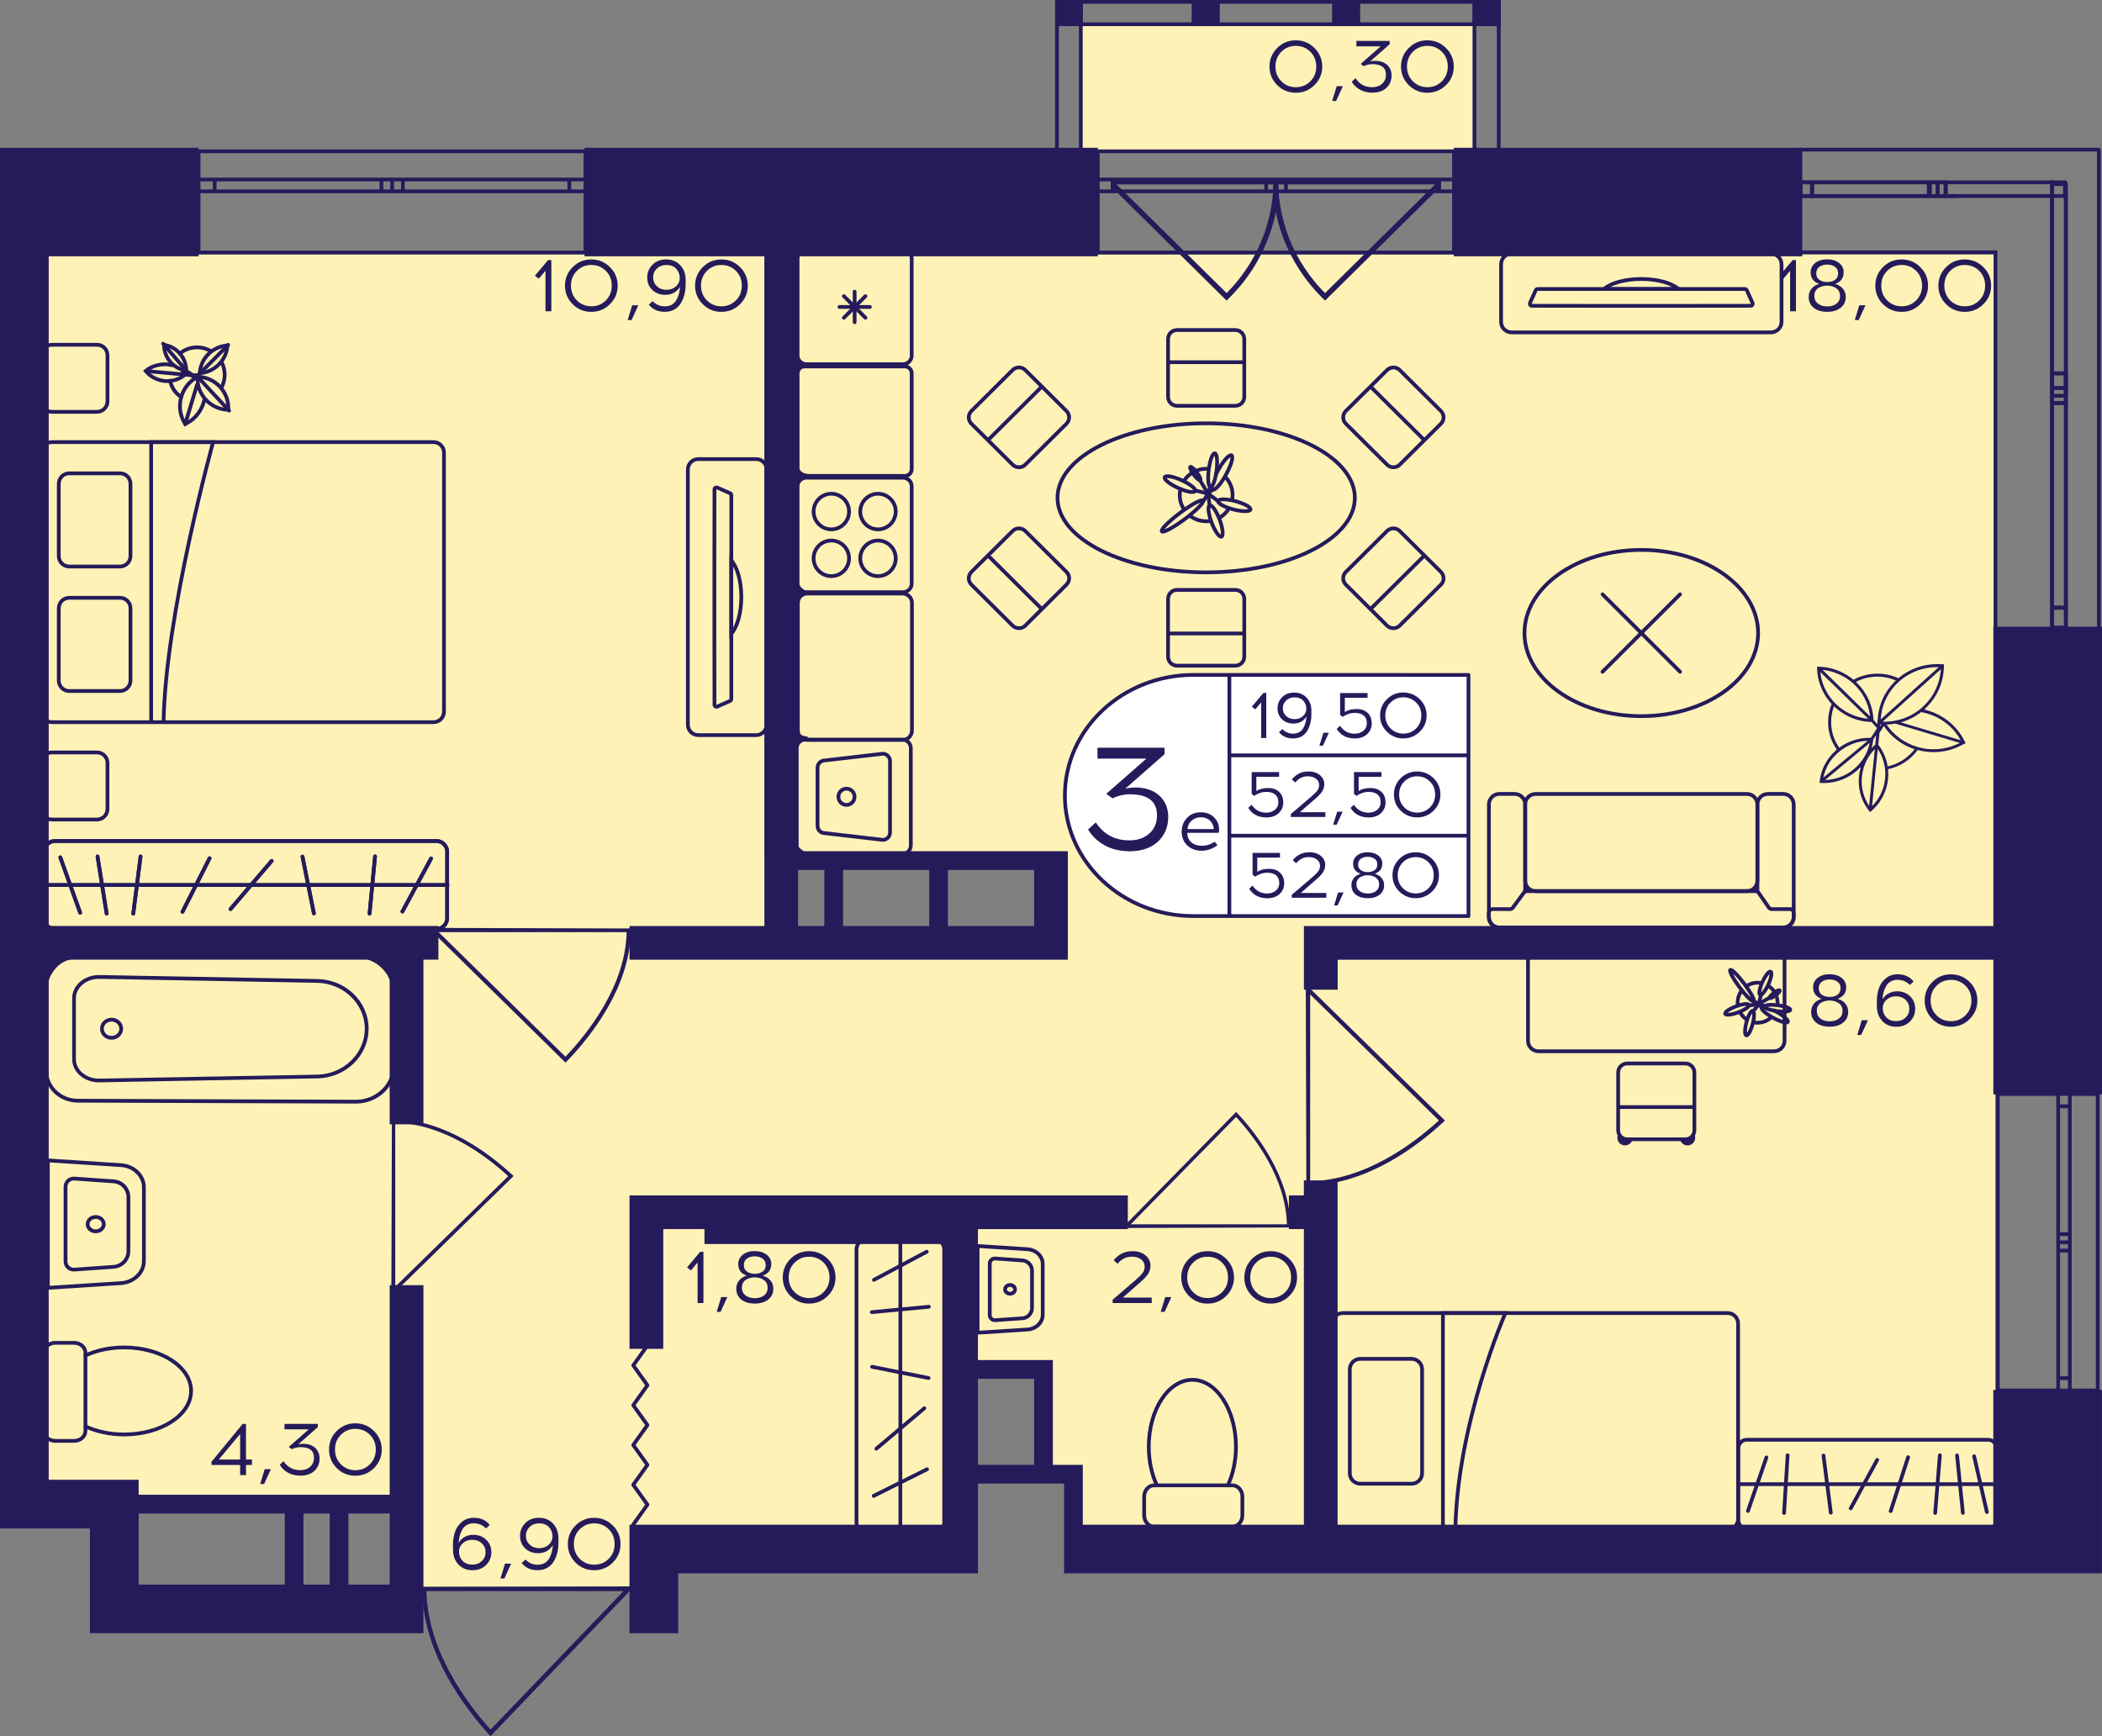 <?xml version="1.0" encoding="utf-8"?>
<!-- Generator: Adobe Illustrator 24.3.0, SVG Export Plug-In . SVG Version: 6.00 Build 0)  -->
<svg version="1.1" id="Слой_1" xmlns="http://www.w3.org/2000/svg" xmlns:xlink="http://www.w3.org/1999/xlink" x="0px" y="0px"
	 viewBox="0 0 484.23 400" style="enable-background:new 0 0 484.23 400;" xml:space="preserve">
<rect x="0" y="0" width="484.23" height="400" fill="#808080" stroke="none"/>
<path style="fill:#FFF2B6;" d="M7.34,58.62c0,96.55,0,193.1,0,289.66c28.77,0,57.54,0,86.32,0c0,5.75,0,11.49,0,17.24
	c19.56,0,39.13,0,58.69,0c0-3.45,0-6.9,0-10.34c23.02,0,46.04,0,69.05,0c0-13.79,0-27.59,0-41.38c6.91,0,13.81,0,20.72,0
	c0,9.2,0,18.39,0,27.59c2.3,0,4.6,0,6.91,0c0,5.75,0,11.49,0,17.24c70.2,0,140.41,0,210.61,0v-300H7.34z M242.12,217.24
	c-20.72,0-41.43,0-62.15,0c0-5.75,0-11.49,0-17.24c20.72,0,41.43,0,62.15,0V217.24z"/>
<rect x="249.02" y="5.97" style="fill:#FFF2B6;" width="90.63" height="28.51"/>
<g>
	<line style="fill:none;stroke:#251B5B;stroke-width:0.863;stroke-miterlimit:10;" x1="414.37" y1="34.48" x2="483.8" y2="34.48"/>
	
		<line style="fill:none;stroke:#251B5B;stroke-width:0.863;stroke-miterlimit:10;" x1="414.37" y1="58.13" x2="460.07" y2="58.13"/>
	
		<rect x="414.83" y="42.01" style="fill:none;stroke:#251B5B;stroke-width:0.863;stroke-miterlimit:10;" width="2.59" height="3.15"/>
	
		<rect x="444.55" y="42.01" style="fill:none;stroke:#251B5B;stroke-width:0.863;stroke-miterlimit:10;" width="1.82" height="3.15"/>
	
		<rect x="417.43" y="42.01" style="fill:none;stroke:#251B5B;stroke-width:0.863;stroke-miterlimit:10;" width="26.89" height="3.15"/>
	
		<rect x="446.36" y="42.01" style="fill:none;stroke:#251B5B;stroke-width:0.863;stroke-miterlimit:10;" width="1.84" height="3.15"/>
	
		<rect x="448.24" y="42.01" style="fill:none;stroke:#251B5B;stroke-width:0.863;stroke-miterlimit:10;" width="27.44" height="3.15"/>
	
		<line style="fill:none;stroke:#251B5B;stroke-width:0.863;stroke-miterlimit:10;" x1="414.83" y1="42.01" x2="417.43" y2="42.01"/>
	
		<line style="fill:none;stroke:#251B5B;stroke-width:0.863;stroke-miterlimit:10;" x1="417.43" y1="42.01" x2="417.43" y2="45.16"/>
	
		<line style="fill:none;stroke:#251B5B;stroke-width:0.863;stroke-miterlimit:10;" x1="417.64" y1="45.16" x2="414.83" y2="45.16"/>
	
		<line style="fill:none;stroke:#251B5B;stroke-width:0.863;stroke-miterlimit:10;" x1="448.98" y1="45.16" x2="447.01" y2="45.16"/>
	
		<line style="fill:none;stroke:#251B5B;stroke-width:0.863;stroke-miterlimit:10;" x1="444.55" y1="45.16" x2="444.55" y2="42.01"/>
	
		<line style="fill:none;stroke:#251B5B;stroke-width:0.863;stroke-miterlimit:10;" x1="444.55" y1="42.01" x2="446.36" y2="42.01"/>
	
		<line style="fill:none;stroke:#251B5B;stroke-width:0.863;stroke-miterlimit:10;" x1="417.43" y1="42.01" x2="444.32" y2="42.01"/>
	
		<line style="fill:none;stroke:#251B5B;stroke-width:0.863;stroke-miterlimit:10;" x1="446.77" y1="45.16" x2="417.64" y2="45.16"/>
	<line style="fill:none;stroke:#251B5B;stroke-width:0.863;stroke-miterlimit:10;" x1="446.36" y1="42.01" x2="448.2" y2="42.01"/>
	<line style="fill:none;stroke:#251B5B;stroke-width:0.863;stroke-miterlimit:10;" x1="448.2" y1="42.01" x2="448.2" y2="45.16"/>
	
		<line style="fill:none;stroke:#251B5B;stroke-width:0.863;stroke-miterlimit:10;" x1="450.97" y1="45.16" x2="448.98" y2="45.16"/>
	
		<line style="fill:none;stroke:#251B5B;stroke-width:0.863;stroke-miterlimit:10;" x1="483.52" y1="34.48" x2="483.52" y2="145.02"/>
	
		<line style="fill:none;stroke:#251B5B;stroke-width:0.863;stroke-miterlimit:10;" x1="459.69" y1="57.88" x2="459.69" y2="145.02"/>
	
		<rect x="472.72" y="86.02" style="fill:none;stroke:#251B5B;stroke-width:0.863;stroke-miterlimit:10;" width="3.19" height="3.39"/>
	
		<rect x="472.72" y="42.42" style="fill:none;stroke:#251B5B;stroke-width:0.863;stroke-miterlimit:10;" width="3.19" height="48.77"/>
	
		<rect x="472.72" y="89.41" style="fill:none;stroke:#251B5B;stroke-width:0.863;stroke-miterlimit:10;" width="3.19" height="3.42"/>
	
		<rect x="472.72" y="140.02" style="fill:none;stroke:#251B5B;stroke-width:0.863;stroke-miterlimit:10;" width="3.19" height="4.56"/>
	
		<rect x="472.72" y="92.83" style="fill:none;stroke:#251B5B;stroke-width:0.863;stroke-miterlimit:10;" width="3.19" height="47.19"/>
	
		<line style="fill:none;stroke:#251B5B;stroke-width:0.863;stroke-miterlimit:10;" x1="472.72" y1="89.41" x2="472.72" y2="86.02"/>
	<line style="fill:none;stroke:#251B5B;stroke-width:0.863;stroke-miterlimit:10;" x1="472.72" y1="86.02" x2="475.9" y2="86.02"/>
	<line style="fill:none;stroke:#251B5B;stroke-width:0.863;stroke-miterlimit:10;" x1="475.9" y1="86.02" x2="475.9" y2="89.41"/>
	<line style="fill:none;stroke:#251B5B;stroke-width:0.863;stroke-miterlimit:10;" x1="475.9" y1="42.75" x2="475.9" y2="91.2"/>
	
		<line style="fill:none;stroke:#251B5B;stroke-width:0.863;stroke-miterlimit:10;" x1="472.72" y1="91.19" x2="472.72" y2="41.56"/>
	<line style="fill:none;stroke:#251B5B;stroke-width:0.863;stroke-miterlimit:10;" x1="475.9" y1="89.41" x2="475.9" y2="92.83"/>
	<line style="fill:none;stroke:#251B5B;stroke-width:0.863;stroke-miterlimit:10;" x1="475.9" y1="92.83" x2="472.72" y2="92.83"/>
	
		<line style="fill:none;stroke:#251B5B;stroke-width:0.863;stroke-miterlimit:10;" x1="472.72" y1="92.83" x2="472.72" y2="89.41"/>
	
		<line style="fill:none;stroke:#251B5B;stroke-width:0.863;stroke-miterlimit:10;" x1="472.72" y1="144.58" x2="472.72" y2="140.02"/>
	
		<line style="fill:none;stroke:#251B5B;stroke-width:0.863;stroke-miterlimit:10;" x1="472.72" y1="140.02" x2="475.9" y2="140.02"/>
	
		<line style="fill:none;stroke:#251B5B;stroke-width:0.863;stroke-miterlimit:10;" x1="475.9" y1="140.02" x2="475.9" y2="144.58"/>
	<line style="fill:none;stroke:#251B5B;stroke-width:0.863;stroke-miterlimit:10;" x1="475.9" y1="92.83" x2="475.9" y2="140.02"/>
	
		<line style="fill:none;stroke:#251B5B;stroke-width:0.863;stroke-miterlimit:10;" x1="472.72" y1="140.02" x2="472.72" y2="92.83"/>
</g>
<g>
	<path style="fill:none;stroke:#251B5B;stroke-width:0.863;stroke-miterlimit:10;" d="M134.86,34.86l-89.11,0v23.31l89.11,0V34.86z
		 M45.75,34.86l89.11,0 M45.75,58.17l89.11,0 M45.75,41.36h3.7v2.72h-3.7V41.36z M90.33,44.08h-2.46v-2.72h2.46V44.08z M49.45,41.36
		h38.42v2.72H49.45V41.36z M90.33,41.36h2.49v2.72h-2.49V41.36z M134.86,44.08h-3.7v-2.72h3.7V44.08z M92.82,41.36l38.33,0v2.72
		H92.82V41.36z M45.75,41.36h3.7 M49.45,41.36v2.72 M49.45,44.08h-3.7 M90.33,44.08h-2.46 M87.87,44.08v-2.72 M87.87,41.36h2.46
		 M49.45,41.36h38.42 M87.87,44.08H49.45 M90.33,41.36h2.49 M92.82,41.36v2.72 M92.82,44.08h-2.49 M134.86,44.08h-3.7 M131.15,44.08
		v-2.72 M131.15,41.36h3.7 M92.82,41.36l38.33,0 M131.15,44.08H92.82"/>
</g>
<g>
	<path style="fill:none;stroke:#251B5B;stroke-width:0.863;stroke-miterlimit:10;" d="M334.95,34.86l-82.06,0v23.32h82.06V34.86z
		 M252.89,34.86l82.06,0 M252.89,58.18h82.06 M252.89,41.36h3.41v2.72h-3.41V41.36z M293.95,44.08h-2.27v-2.72h2.27V44.08z
		 M256.3,41.36l35.38,0v2.72H256.3V41.36z M293.95,41.36h2.29v2.72h-2.29V41.36z M334.95,44.08h-3.41v-2.72h3.41V44.08z
		 M296.24,41.36h35.3v2.72l-35.3,0V41.36z M252.89,41.36h3.41 M256.3,41.36v2.72 M256.3,44.08h-3.41 M293.95,44.08h-2.27
		 M291.68,44.08v-2.72 M291.68,41.36h2.27 M256.3,41.36l35.38,0 M291.68,44.08H256.3 M293.95,41.36h2.29 M296.24,41.36v2.72
		 M296.24,44.08h-2.29 M334.95,44.08h-3.41 M331.54,44.08v-2.72 M331.54,41.36h3.41 M296.24,41.36h35.3 M331.54,44.08l-35.3,0"/>
</g>
<g>
	<path style="fill:none;stroke:#251B5B;stroke-width:0.863;stroke-miterlimit:10;" d="M483.24,320.36l0-68.3h-23.02l0,68.3H483.24z
		 M483.24,252.06l0,68.3 M460.22,252.06l0,68.3 M476.82,252.06v2.84h-2.69v-2.84H476.82z M474.13,286.23v-1.89h2.69v1.89H474.13z
		 M476.82,254.9v29.45h-2.69l0-29.45H476.82z M476.82,286.23v1.91h-2.69v-1.91H476.82z M474.13,320.36v-2.84h2.69v2.84H474.13z
		 M476.82,288.14l0,29.38h-2.69v-29.38H476.82z M476.82,252.06v2.84 M476.82,254.9h-2.69 M474.13,254.9v-2.84 M474.13,286.23v-1.89
		 M474.13,284.34h2.69 M476.82,284.34v1.89 M476.82,254.9v29.45 M474.13,284.34l0-29.45 M476.82,286.23v1.91 M476.82,288.14h-2.69
		 M474.13,288.14v-1.91 M474.13,320.36v-2.84 M474.13,317.52h2.69 M476.82,317.52v2.84 M476.82,288.14l0,29.38 M474.13,317.52
		v-29.38"/>
</g>
<g>
	
		<rect x="339.23" y="0" transform="matrix(-1 -2.831306e-07 2.831306e-07 -1 684.922 6.016)" style="fill:#251B5B;" width="6.47" height="6.01"/>
	
		<rect x="243.11" y="0" transform="matrix(-1 -2.881269e-07 2.881269e-07 -1 492.571 6.016)" style="fill:#251B5B;" width="6.36" height="6.01"/>
	
		<rect x="274.53" y="0" transform="matrix(-1 -2.831358e-07 2.831358e-07 -1 555.521 6.015)" style="fill:#251B5B;" width="6.47" height="6.01"/>
	
		<rect x="306.88" y="0" transform="matrix(-1 -2.831314e-07 2.831314e-07 -1 620.221 6.015)" style="fill:#251B5B;" width="6.47" height="6.01"/>
	<g>
		<path style="fill:#251B5B;" d="M344.83,0.86v36.21h-4.74V0.86H344.83 M345.7,0h-6.47v37.93h6.47V0L345.7,0z"/>
	</g>
	<g>
		<path style="fill:#251B5B;" d="M248.55,0.86l0,36.21h-4.63l0-36.21H248.55 M249.41,0h-6.36l0,37.93h6.36L249.41,0L249.41,0z"/>
	</g>
	<g>
		<path style="fill:#251B5B;" d="M243.97,0.86l100.86,0v4.29l-100.86,0L243.97,0.86 M243.11,0l0,6.01l102.59,0V0L243.11,0L243.11,0z
			"/>
	</g>
</g>
<g>
	<path style="fill:#251B5B;" d="M283.02,68.8c2.11-2.07,3.95-4.33,5.51-6.74c5.55-8.61,5.94-16.67,5.99-18.3
		c0.03-1.03,0.01-1.88-0.02-2.42c-0.36-0.01-0.71-0.03-1.07-0.04h-37.42l-0.09-0.08c0.02,0.59,0.04,1.18,0.06,1.77l26.59,26.27
		L283.02,68.8z M257.21,42.48h36.16c-0.29,9.42-4.07,18.26-10.8,25.05L257.21,42.48z"/>
	<path style="fill:#251B5B;" d="M304.79,68.8c-2.11-2.07-3.95-4.33-5.51-6.74c-5.55-8.61-5.94-16.67-5.99-18.3
		c-0.03-1.03-0.01-1.88,0.02-2.42c0.36-0.01,0.71-0.03,1.07-0.04h37.42l0.09-0.08c-0.02,0.59-0.04,1.18-0.06,1.77l-26.59,26.27
		L304.79,68.8z M330.6,42.48h-36.16c0.29,9.42,4.07,18.26,10.8,25.05L330.6,42.48z"/>
</g>
<polyline style="fill:none;stroke:#251B5B;stroke-width:0.863;stroke-linecap:round;stroke-linejoin:round;stroke-miterlimit:10;" points="
	149.15,310 145.88,314.58 149.15,319.17 145.88,323.76 149.15,328.34 145.88,332.93 149.15,337.51 145.88,342.09 149.15,346.67 
	145.88,351.26 "/>
<path style="fill:#251B5B;" d="M145.44,213.92c0,0.28-0.01,0.56-0.01,0.85h-0.12c-0.3,12.9-9.29,24.12-14.7,29.72l-0.33,0.34
	l-30.59-30.06h-0.2c0-0.33,0-0.65,0-0.98C114.81,213.83,130.13,213.88,145.44,213.92z M101.05,214.77l29.21,28.7
	c5.34-5.6,13.81-16.4,14.1-28.7L101.05,214.77z"/>
<path style="fill:#251B5B;" d="M297.36,282.81c0-0.24-0.01-0.48-0.01-0.73h-0.1c-0.25-11.11-7.72-20.78-12.21-25.6l-0.28-0.29
	l-25.41,25.9h-0.16c0,0.28,0,0.56,0,0.84C271.91,282.89,284.63,282.85,297.36,282.81z M260.48,282.08l24.27-24.73
	c4.43,4.82,11.47,14.13,11.71,24.73L260.48,282.08z"/>
<path style="fill:#251B5B;" d="M97.11,365.66c0,0.31,0.01,0.62,0.01,0.95h0.13c0.31,14.33,9.74,26.8,15.4,33.02L113,400l32.05-33.4
	h0.21c0-0.36,0-0.72,0-1.08C129.2,365.56,113.15,365.61,97.11,365.66z M143.62,366.6l-30.61,31.89
	c-5.59-6.22-14.47-18.22-14.78-31.89L143.62,366.6z"/>
<path style="fill:#251B5B;" d="M90.28,257.73c0.26,0,0.51,0.01,0.77,0.01v0.11c11.69,0.26,21.87,8.1,26.95,12.82l0.31,0.29
	l-27.26,26.68v0.17c-0.3,0-0.59,0-0.89,0C90.21,284.45,90.25,271.09,90.28,257.73z M91.05,296.45l26.03-25.47
	c-5.07-4.65-14.87-12.04-26.03-12.3L91.05,296.45z"/>
<path style="fill:#251B5B;" d="M300.94,273.24c0.29,0,0.58-0.01,0.88-0.01v-0.12c13.32-0.3,24.92-9.23,30.7-14.61l0.35-0.33
	l-31.05-30.39v-0.19c-0.34,0-0.67,0-1.01,0C300.85,242.81,300.9,258.03,300.94,273.24z M301.82,229.13l29.65,29.02
	c-5.78,5.3-16.94,13.72-29.65,14.01L301.82,229.13z"/>
<g>
	<g>
		<path style="fill:#251B5B;" d="M22.05,280.82c0.79,0,1.43,0.55,1.43,1.22s-0.64,1.22-1.43,1.22c-0.4,0-0.77-0.14-1.04-0.39
			c-0.25-0.23-0.39-0.53-0.39-0.84c0-0.31,0.14-0.61,0.39-0.84C21.29,280.96,21.66,280.82,22.05,280.82 M22.05,279.96
			c-1.27,0-2.29,0.93-2.29,2.09c0,1.15,1.03,2.09,2.29,2.09c1.27,0,2.29-0.93,2.29-2.09S23.32,279.96,22.05,279.96L22.05,279.96z"/>
	</g>
	<g>
		<path style="fill:#251B5B;" d="M11.46,267.82l16.4,1.06c2.72,0.18,4.86,2.23,4.86,4.67v16.98c0,2.44-2.13,4.49-4.86,4.67
			l-16.4,1.06L11.46,267.82 M10.6,266.9l0,30.28l17.32-1.12c3.19-0.21,5.66-2.62,5.66-5.53v-16.98c0-2.91-2.47-5.32-5.66-5.53
			L10.6,266.9L10.6,266.9z"/>
	</g>
	<g>
		<path style="fill:#251B5B;" d="M16.99,271.98L16.99,271.98c0.04,0,0.07,0,0.11,0l9.07,0.64c1.67,0.12,2.98,1.52,2.98,3.19v12.45
			c0,1.67-1.31,3.07-2.98,3.19l-9.07,0.64c-0.04,0-0.07,0-0.11,0c-0.81,0-1.46-0.66-1.46-1.46l0-17.2
			C15.52,272.63,16.18,271.98,16.99,271.98 M16.99,271.11c-1.27,0-2.33,1.03-2.33,2.32l0,17.2c0,1.29,1.05,2.32,2.33,2.32
			c0.06,0,0.11,0,0.17-0.01l9.07-0.64c2.13-0.15,3.78-1.92,3.78-4.05v-12.45c0-2.13-1.65-3.9-3.78-4.05l-9.07-0.64
			C17.1,271.12,17.04,271.11,16.99,271.11L16.99,271.11z"/>
	</g>
</g>
<g>
	<g>
		<path style="fill:none;stroke:#251B5B;stroke-width:0.863;stroke-miterlimit:10;" d="M19.68,312.32l0-0.64
			c0-1.26-1.17-2.29-2.6-2.29h-4.34c-1.44,0-2.6,1.03-2.6,2.29l0,18.01c0,1.26,1.15,2.29,2.6,2.29h4.34c1.43,0,2.6-1.03,2.6-2.29
			l0-1.06"/>
	</g>
	<g>
		<path style="fill:none;stroke:#251B5B;stroke-width:0.863;stroke-miterlimit:10;" d="M44.02,320.47c0-5.53-6.9-10.02-15.41-10.02
			c-3.32,0-6.42,0.68-8.93,1.86l0,16.32c2.51,1.18,5.61,1.87,8.93,1.87C37.12,330.5,44.02,326.01,44.02,320.47z"/>
	</g>
</g>
<g>
	<path style="fill:none;stroke:#251B5B;stroke-width:0.863;stroke-miterlimit:10;" d="M407.26,213.72h3.54
		c1.32,0,2.41-1.09,2.41-2.42v-0.97l0-24.99c0-1.33-1.08-2.42-2.41-2.42h-3.54c-1.34,0-2.41,1.09-2.41,2.42v20.11"/>
	<path style="fill:none;stroke:#251B5B;stroke-width:0.863;stroke-miterlimit:10;" d="M348.94,213.72l-3.54,0
		c-1.34,0-2.41-1.09-2.41-2.42v-0.97v-24.99c0-1.33,1.07-2.42,2.41-2.42h3.54c1.32,0,2.41,1.09,2.41,2.42l0,20.07"/>
	<path style="fill:none;stroke:#251B5B;stroke-width:0.863;stroke-miterlimit:10;" d="M353.76,182.93l48.67,0
		c1.33,0,2.41,1.08,2.41,2.41v17.57c0,1.33-1.08,2.41-2.41,2.41l-48.67,0c-1.33,0-2.41-1.08-2.41-2.41l0-17.57
		C351.34,184.01,352.42,182.93,353.76,182.93z"/>
	<path style="fill:none;stroke:#251B5B;stroke-width:0.863;stroke-miterlimit:10;" d="M348.51,209.12l2.55-3.45
		c0.16-0.22,0.42-0.35,0.69-0.35l52.66,0c0.28,0,0.55,0.14,0.71,0.37l2.35,3.4c0.16,0.23,0.42,0.37,0.71,0.37h4.17
		c0.48,0,0.86,0.39,0.86,0.86v0.96c0,1.33-1.08,2.42-2.41,2.42l-65.41,0c-1.33,0-2.41-1.08-2.41-2.42v-0.96
		c0-0.48,0.39-0.86,0.86-0.86h3.97C348.09,209.47,348.35,209.34,348.51,209.12z"/>
</g>
<g>
	
		<ellipse style="fill:none;stroke:#251B5B;stroke-width:0.863;stroke-miterlimit:10;" cx="378.1" cy="145.85" rx="26.91" ry="19.15"/>
	<g>
		
			<line style="fill:none;stroke:#251B5B;stroke-width:0.863;stroke-linecap:round;stroke-miterlimit:10;" x1="369.17" y1="154.77" x2="387.03" y2="136.93"/>
		
			<line style="fill:none;stroke:#251B5B;stroke-width:0.863;stroke-linecap:round;stroke-miterlimit:10;" x1="387.03" y1="154.77" x2="369.17" y2="136.93"/>
	</g>
</g>
<g>
	<path style="fill:none;stroke:#251B5B;stroke-width:0.863;stroke-miterlimit:10;" d="M410.4,60.87v13.29
		c0,1.35-1.1,2.42-2.44,2.42l-59.72,0c-1.36,0-2.44-1.07-2.44-2.42V60.87c0-1.33,1.08-2.42,2.44-2.42l59.72,0
		C409.3,58.45,410.4,59.54,410.4,60.87z M354.21,66.58c-0.17,0-0.35,0.12-0.42,0.28l-1.34,2.95c-0.12,0.31,0.09,0.64,0.42,0.64
		c2.13,0,8.8,0.02,16.65,0.02l17.14,0c7.86,0,14.54-0.02,16.65-0.02c0.35,0,0.56-0.33,0.42-0.64l-1.33-2.95
		c-0.07-0.16-0.24-0.28-0.44-0.28L354.21,66.58z"/>
	<g>
		<path style="fill:none;stroke:#251B5B;stroke-width:0.863;stroke-miterlimit:10;" d="M378.09,64.28c-3.74,0-7,0.93-8.59,2.3
			l17.18,0C385.09,65.21,381.84,64.28,378.09,64.28z"/>
	</g>
</g>
<g>
	<g>
		<g>
			<path style="fill:#251B5B;" d="M215.29,286.06c0.99,0,1.79,0.8,1.79,1.79v62.94c0,0.99-0.8,1.79-1.79,1.79h-15.76
				c-0.99,0-1.79-0.8-1.79-1.79v-62.94c0-0.99,0.8-1.79,1.79-1.79H215.29 M215.29,285.2h-15.76c-1.47,0-2.66,1.19-2.66,2.66v62.94
				c0,1.47,1.19,2.66,2.66,2.66h15.76c1.47,0,2.66-1.19,2.66-2.66v-62.94C217.95,286.38,216.76,285.2,215.29,285.2L215.29,285.2z"/>
		</g>
	</g>
	
		<line style="fill:none;stroke:#251B5B;stroke-width:0.863;stroke-miterlimit:10;" x1="207.41" y1="285.2" x2="207.41" y2="353.18"/>
	
		<line style="fill:none;stroke:#251B5B;stroke-width:0.863;stroke-linecap:round;stroke-miterlimit:10;" x1="213.98" y1="301.08" x2="200.84" y2="302.32"/>
	
		<line style="fill:none;stroke:#251B5B;stroke-width:0.863;stroke-linecap:round;stroke-miterlimit:10;" x1="213.92" y1="317.5" x2="200.9" y2="314.91"/>
	
		<line style="fill:none;stroke:#251B5B;stroke-width:0.863;stroke-linecap:round;stroke-miterlimit:10;" x1="212.93" y1="324.47" x2="201.89" y2="333.77"/>
	
		<line style="fill:none;stroke:#251B5B;stroke-width:0.863;stroke-linecap:round;stroke-miterlimit:10;" x1="213.56" y1="338.52" x2="201.26" y2="344.65"/>
	
		<line style="fill:none;stroke:#251B5B;stroke-width:0.863;stroke-linecap:round;stroke-miterlimit:10;" x1="213.5" y1="288.39" x2="201.32" y2="294.88"/>
</g>
<g>
	<g>
		<g>
			<path style="fill:#251B5B;" d="M100.52,194.2c1.14,0,2.06,0.92,2.06,2.06v15.3c0,1.14-0.92,2.06-2.06,2.06H12.68
				c-1.14,0-2.06-0.92-2.06-2.06v-15.3c0-1.14,0.92-2.06,2.06-2.06H100.52 M100.52,193.33H12.68c-1.62,0-2.92,1.31-2.92,2.92v15.3
				c0,1.62,1.31,2.92,2.92,2.92h87.84c1.62,0,2.92-1.31,2.92-2.92v-15.3C103.45,194.64,102.14,193.33,100.52,193.33L100.52,193.33z"
				/>
		</g>
	</g>
	
		<line style="fill:none;stroke:#251B5B;stroke-width:0.863;stroke-miterlimit:10;" x1="103.46" y1="203.91" x2="10.08" y2="203.91"/>
	
		<line style="fill:none;stroke:#251B5B;stroke-width:0.863;stroke-linecap:round;stroke-miterlimit:10;" x1="86.4" y1="197.31" x2="85.13" y2="210.5"/>
	
		<line style="fill:none;stroke:#251B5B;stroke-width:0.863;stroke-linecap:round;stroke-miterlimit:10;" x1="69.68" y1="197.37" x2="72.31" y2="210.44"/>
	
		<line style="fill:none;stroke:#251B5B;stroke-width:0.863;stroke-linecap:round;stroke-miterlimit:10;" x1="13.89" y1="197.53" x2="18.46" y2="210.28"/>
	
		<line style="fill:none;stroke:#251B5B;stroke-width:0.863;stroke-linecap:round;stroke-miterlimit:10;" x1="62.58" y1="198.36" x2="53.11" y2="209.45"/>
	
		<line style="fill:none;stroke:#251B5B;stroke-width:0.863;stroke-linecap:round;stroke-miterlimit:10;" x1="48.28" y1="197.74" x2="42.04" y2="210.08"/>
	
		<line style="fill:none;stroke:#251B5B;stroke-width:0.863;stroke-linecap:round;stroke-miterlimit:10;" x1="32.38" y1="197.33" x2="30.7" y2="210.49"/>
	
		<line style="fill:none;stroke:#251B5B;stroke-width:0.863;stroke-linecap:round;stroke-miterlimit:10;" x1="22.47" y1="197.34" x2="24.56" y2="210.47"/>
	
		<line style="fill:none;stroke:#251B5B;stroke-width:0.863;stroke-linecap:round;stroke-miterlimit:10;" x1="99.31" y1="197.79" x2="92.7" y2="210.02"/>
	<g>
		<g>
			<path style="fill:#251B5B;" d="M100.52,194.2c1.14,0,2.06,0.92,2.06,2.06v15.3c0,1.14-0.92,2.06-2.06,2.06H12.68
				c-1.14,0-2.06-0.92-2.06-2.06v-15.3c0-1.14,0.92-2.06,2.06-2.06H100.52 M100.52,193.33H12.68c-1.62,0-2.92,1.31-2.92,2.92v15.3
				c0,1.62,1.31,2.92,2.92,2.92h87.84c1.62,0,2.92-1.31,2.92-2.92v-15.3C103.45,194.64,102.14,193.33,100.52,193.33L100.52,193.33z"
				/>
		</g>
	</g>
	
		<line style="fill:none;stroke:#251B5B;stroke-width:0.863;stroke-miterlimit:10;" x1="103.46" y1="203.91" x2="10.08" y2="203.91"/>
	
		<line style="fill:none;stroke:#251B5B;stroke-width:0.863;stroke-linecap:round;stroke-miterlimit:10;" x1="86.4" y1="197.31" x2="85.13" y2="210.5"/>
	
		<line style="fill:none;stroke:#251B5B;stroke-width:0.863;stroke-linecap:round;stroke-miterlimit:10;" x1="69.68" y1="197.37" x2="72.31" y2="210.44"/>
	
		<line style="fill:none;stroke:#251B5B;stroke-width:0.863;stroke-linecap:round;stroke-miterlimit:10;" x1="13.89" y1="197.53" x2="18.46" y2="210.28"/>
	
		<line style="fill:none;stroke:#251B5B;stroke-width:0.863;stroke-linecap:round;stroke-miterlimit:10;" x1="62.58" y1="198.36" x2="53.11" y2="209.45"/>
	
		<line style="fill:none;stroke:#251B5B;stroke-width:0.863;stroke-linecap:round;stroke-miterlimit:10;" x1="48.28" y1="197.74" x2="42.04" y2="210.08"/>
	
		<line style="fill:none;stroke:#251B5B;stroke-width:0.863;stroke-linecap:round;stroke-miterlimit:10;" x1="32.38" y1="197.33" x2="30.7" y2="210.49"/>
	
		<line style="fill:none;stroke:#251B5B;stroke-width:0.863;stroke-linecap:round;stroke-miterlimit:10;" x1="22.47" y1="197.34" x2="24.56" y2="210.47"/>
	
		<line style="fill:none;stroke:#251B5B;stroke-width:0.863;stroke-linecap:round;stroke-miterlimit:10;" x1="99.31" y1="197.79" x2="92.7" y2="210.02"/>
</g>
<path style="fill:#251B5B;stroke:#251B5B;stroke-width:0.863;stroke-miterlimit:10;" d="M216.03,285.48
	c0.26,0.05,0.86,0.23,1.43,0.92c0.52,0.62,0.74,1.35,0.83,1.69c0.01-1.1,0.02-2.21,0.03-3.31
	C217.56,285.01,216.8,285.25,216.03,285.48z"/>
<g>
	<path style="fill:none;stroke:#251B5B;stroke-width:0.863;stroke-linecap:square;stroke-miterlimit:10;" d="M51.19,83.74
		c0.37,0.79,0.56,1.66,0.57,2.59c0,0.96-0.21,1.87-0.6,2.69"/>
	<path style="fill:none;stroke:#251B5B;stroke-width:0.863;stroke-linecap:square;stroke-miterlimit:10;" d="M41.77,81.18
		c1.02-0.72,2.27-1.14,3.61-1.15c1.06,0,2.05,0.25,2.94,0.71"/>
	<path style="fill:none;stroke:#251B5B;stroke-width:0.863;stroke-linecap:square;stroke-miterlimit:10;" d="M41.66,91.43
		c-1.27-0.88-2.12-2.11-2.47-3.67"/>
	<g>
		<path style="fill:#251B5B;" d="M51.91,80.07c-0.4,2.78-2.61,5-5.41,5.42C46.9,82.71,49.11,80.5,51.91,80.07 M52.83,79.14
			c-4.02,0.02-7.27,3.28-7.26,7.29h0C49.6,86.4,52.85,83.14,52.83,79.14L52.83,79.14z"/>
	</g>
	<path style="fill:none;stroke:#251B5B;stroke-width:0.863;stroke-linecap:round;stroke-miterlimit:10;" d="M42.06,85.51
		c0.24,0.21,0.37,0.55,0.58,0.81c-2.76,2.27-6.82,1.89-9.09-0.85c0.73-0.6,1.56-1.02,2.42-1.25c1.17-0.32,2.49-0.41,3.64-0.06"/>
	<g>
		<path style="fill:#251B5B;" d="M38.24,79.98c1.12,0.28,2.13,0.89,2.89,1.79c0.76,0.88,1.21,1.96,1.31,3.09
			c-1.12-0.28-2.13-0.89-2.89-1.79C38.79,82.19,38.34,81.11,38.24,79.98 M37.38,78.97L37.38,78.97L37.38,78.97
			c-0.28,3.54,2.37,6.63,5.93,6.9C43.59,82.33,40.93,79.24,37.38,78.97L37.38,78.97z"/>
	</g>
	<path style="fill:none;stroke:#251B5B;stroke-width:0.863;stroke-linecap:round;stroke-miterlimit:10;" d="M47.07,92.15
		c-0.46,2.1-1.84,4.17-3.89,5.27l-0.53,0.29l-0.28-0.53c-1.88-3.49-0.77-7.78,2.46-9.96c0.08-0.05,0.16-0.11,0.25-0.15"/>
	
		<line style="fill:none;stroke:#251B5B;stroke-width:0.863;stroke-linecap:round;stroke-linejoin:round;stroke-miterlimit:10;" x1="45.38" y1="88.7" x2="42.74" y2="97.43"/>
	<g>
		<path style="fill:#251B5B;" d="M45.93,87.27c1.71,0.14,3.27,0.9,4.44,2.16c1.16,1.25,1.79,2.85,1.8,4.54
			c-1.71-0.14-3.27-0.9-4.44-2.16C46.58,90.55,45.94,88.95,45.93,87.27 M45.1,86.36l-0.02,0.55c-0.17,4.22,3.14,7.78,7.38,7.93
			l0.55,0.02l0.02-0.55c0.17-4.22-3.14-7.78-7.38-7.93L45.1,86.36L45.1,86.36z"/>
	</g>
	
		<line style="fill:none;stroke:#251B5B;stroke-width:0.863;stroke-linecap:round;stroke-linejoin:round;stroke-miterlimit:10;" x1="45.31" y1="86.59" x2="52.78" y2="94.61"/>
	
		<line style="fill:none;stroke:#251B5B;stroke-width:0.863;stroke-linecap:round;stroke-miterlimit:10;" x1="42.33" y1="86.28" x2="33.95" y2="85.51"/>
	<polyline style="fill:none;stroke:#251B5B;stroke-width:0.863;stroke-linecap:round;stroke-miterlimit:10;" points="37.57,79.18 
		43.1,85.61 44.48,86.48 	"/>
	<path style="fill:none;stroke:#251B5B;stroke-width:0.863;stroke-linecap:round;stroke-miterlimit:10;" d="M45.16,86.82l0.82-0.72
		c0.05-0.05,6.59-6.64,6.59-6.64"/>
	
		<line style="fill:none;stroke:#251B5B;stroke-width:0.863;stroke-linecap:round;stroke-miterlimit:10;" x1="42.27" y1="86.28" x2="45.7" y2="86.59"/>
	
		<line style="fill:none;stroke:#251B5B;stroke-width:0.863;stroke-linecap:round;stroke-miterlimit:10;" x1="45.16" y1="87.13" x2="44.14" y2="86.51"/>
	<polygon style="fill:none;stroke:#251B5B;stroke-width:0.863;stroke-linecap:round;stroke-miterlimit:10;" points="45.08,87.04 
		44.58,86.59 45,86.5 	"/>
	<polygon style="fill:#251B5B;" points="41.66,85.47 43.1,85.61 43.98,86.27 42.33,86.28 	"/>
	<path style="fill:#251B5B;" d="M44.23,86.13c0.05,0,1.41,0.13,1.41,0.13l-0.48,0.32l-0.81-0.11L44.23,86.13z"/>
	<polygon style="fill:#251B5B;" points="43.62,86.48 44.94,87.28 45.08,87.13 44.35,86.48 	"/>
</g>
<g>
	<g>
		<path style="fill:none;stroke:#251B5B;stroke-width:0.863;stroke-miterlimit:10;" d="M11.98,101.86h87.88
			c1.34,0,2.42,1.08,2.42,2.42v59.69c0,1.34-1.08,2.42-2.42,2.42H11.98c-1.34,0-2.42-1.08-2.42-2.42v-59.69
			C9.56,102.94,10.64,101.86,11.98,101.86z"/>
		<g>
			<path style="fill:none;stroke:#251B5B;stroke-width:0.863;stroke-miterlimit:10;" d="M27.64,159.21H15.96
				c-1.34,0-2.42-1.08-2.42-2.42v-16.64c0-1.34,1.08-2.42,2.42-2.42h11.68c1.34,0,2.42,1.08,2.42,2.42v16.64
				C30.06,158.12,28.98,159.21,27.64,159.21z"/>
			<path style="fill:none;stroke:#251B5B;stroke-width:0.863;stroke-miterlimit:10;" d="M27.64,130.53H15.96
				c-1.34,0-2.42-1.08-2.42-2.42v-16.64c0-1.34,1.08-2.42,2.42-2.42h11.68c1.34,0,2.42,1.08,2.42,2.42v16.64
				C30.06,129.44,28.98,130.53,27.64,130.53z"/>
		</g>
		<path style="fill:none;stroke:#251B5B;stroke-width:0.863;stroke-miterlimit:10;" d="M34.82,166.39v-64.53H49.1
			c0,0-11.01,39.64-11.42,64.53"/>
	</g>
	<path style="fill:none;stroke:#251B5B;stroke-width:0.863;stroke-linecap:round;stroke-miterlimit:10;" d="M22.34,188.82H11.98
		c-1.34,0-2.42-1.08-2.42-2.42v-10.62c0-1.34,1.08-2.42,2.42-2.42h10.36c1.34,0,2.42,1.08,2.42,2.42v10.62
		C24.76,187.74,23.67,188.82,22.34,188.82z"/>
	<path style="fill:none;stroke:#251B5B;stroke-width:0.863;stroke-linecap:round;stroke-miterlimit:10;" d="M22.34,94.89H11.98
		c-1.34,0-2.42-1.08-2.42-2.42V81.85c0-1.34,1.08-2.42,2.42-2.42h10.36c1.34,0,2.42,1.08,2.42,2.42v10.62
		C24.76,93.8,23.67,94.89,22.34,94.89z"/>
</g>
<g>
	<path style="fill:none;stroke:#251B5B;stroke-width:0.863;stroke-miterlimit:10;" d="M174.19,169.37h-13.31
		c-1.35,0-2.42-1.08-2.42-2.41v-58.78c0-1.34,1.07-2.41,2.42-2.41h13.31c1.33,0,2.42,1.07,2.42,2.41v58.78
		C176.61,168.28,175.52,169.37,174.19,169.37z M168.47,114.06c0-0.17-0.12-0.34-0.28-0.41l-2.96-1.32
		c-0.31-0.12-0.64,0.09-0.64,0.41c0,2.1-0.02,8.66-0.02,16.39V146c0,7.73,0.02,14.31,0.02,16.39c0,0.34,0.33,0.55,0.64,0.41
		l2.96-1.31c0.16-0.07,0.28-0.24,0.28-0.43V114.06z"/>
	<g>
		<path style="fill:none;stroke:#251B5B;stroke-width:0.863;stroke-miterlimit:10;" d="M170.77,137.56c0-3.68-0.93-6.89-2.3-8.45
			v16.91C169.83,144.45,170.77,141.26,170.77,137.56z"/>
	</g>
</g>
<g>
	<g>
		<path style="fill:#251B5B;" d="M82.19,220.64c4.48,0.1,8.13,3.64,8.13,7.88v16.99c0,4.25-3.65,7.79-8.12,7.88l-64.26-0.22
			c-3.79,0-6.87-2.91-6.87-6.5v-19.32c0-3.58,3.08-6.5,6.87-6.5L82.19,220.64 M82.2,219.78L17.94,220c-4.27,0-7.73,3.29-7.73,7.36
			v19.32c0,4.06,3.46,7.36,7.73,7.36l64.26,0.22c5-0.11,8.99-3.99,8.99-8.75v-16.99C91.19,223.77,87.2,219.89,82.2,219.78
			L82.2,219.78z"/>
	</g>
	<g>
		<path style="fill:#251B5B;" d="M22.78,225.52l50.33,0.92c6.03,0.12,10.93,4.87,10.93,10.58c0,5.71-4.91,10.46-10.93,10.58
			l-50.33,0.92c-2.92,0-5.3-2.01-5.3-4.48V230C17.5,227.53,19.87,225.52,22.78,225.52 M22.79,224.65c-3.4,0-6.16,2.39-6.16,5.34
			v14.04c0,2.95,2.76,5.34,6.16,5.34l50.34-0.92c6.55-0.13,11.78-5.21,11.78-11.44v0c0-6.23-5.23-11.31-11.78-11.44L22.79,224.65
			L22.79,224.65z"/>
	</g>
	<g>
		<path style="fill:#251B5B;" d="M25.7,235.36c0.99,0,1.79,0.75,1.79,1.66c0,0.92-0.8,1.66-1.79,1.66s-1.79-0.75-1.79-1.66
			C23.91,236.1,24.71,235.36,25.7,235.36 M25.7,234.49c-1.47,0-2.65,1.13-2.65,2.53c0,1.39,1.19,2.53,2.65,2.53
			c1.47,0,2.65-1.13,2.65-2.53C28.35,235.62,27.16,234.49,25.7,234.49L25.7,234.49z"/>
	</g>
</g>
<g>
	<path style="fill:none;stroke:#251B5B;stroke-width:0.863;stroke-miterlimit:10;" d="M309.34,302.53h88.65
		c1.33,0,2.41,1.08,2.41,2.41v45.03c0,1.33-1.08,2.41-2.41,2.41h-88.65c-1.33,0-2.41-1.08-2.41-2.41v-45.03
		C306.93,303.61,308.01,302.53,309.34,302.53z"/>
	<path style="fill:none;stroke:#251B5B;stroke-width:0.863;stroke-miterlimit:10;" d="M325.19,341.85h-11.83
		c-1.33,0-2.41-1.08-2.41-2.41v-23.95c0-1.33,1.08-2.41,2.41-2.41h11.83c1.33,0,2.41,1.08,2.41,2.41v23.95
		C327.6,340.77,326.52,341.85,325.19,341.85z"/>
	<path style="fill:none;stroke:#251B5B;stroke-width:0.863;stroke-miterlimit:10;" d="M332.4,352.38v-49.85h14.39
		c0,0-11.1,25.33-11.52,49.85"/>
</g>
<g>
	<path style="fill:none;stroke:#251B5B;stroke-width:0.863;stroke-miterlimit:10;" d="M400.86,233.25
		c0.41,0.74,1.01,1.36,1.75,1.78"/>
	<path style="fill:none;stroke:#251B5B;stroke-width:0.863;stroke-miterlimit:10;" d="M400.37,231.86L400.37,231.86
		c-0.05-0.27-0.08-0.55-0.08-0.84c0-1.07,0.36-2.05,0.97-2.83"/>
	<path style="fill:none;stroke:#251B5B;stroke-width:0.863;stroke-miterlimit:10;" d="M407.42,227.17
		c0.54,0.36,1.01,0.84,1.36,1.39v0.01"/>
	<path style="fill:none;stroke:#251B5B;stroke-width:0.863;stroke-miterlimit:10;" d="M409.14,232.8
		c-0.03,0.08-0.06,0.15-0.09,0.22"/>
	<path style="fill:none;stroke:#251B5B;stroke-width:0.863;stroke-miterlimit:10;" d="M403.98,235.55c0.29,0.06,0.6,0.09,0.91,0.09
		c1.27,0,2.4-0.51,3.24-1.33"/>
	<path style="fill:none;stroke:#251B5B;stroke-width:0.863;stroke-miterlimit:10;" d="M409.47,231.46
		c0.01-0.14,0.02-0.28,0.02-0.43c0-0.67-0.14-1.31-0.4-1.88"/>
	<path style="fill:none;stroke:#251B5B;stroke-width:0.863;stroke-miterlimit:10;" d="M406.07,226.56
		c-0.38-0.09-0.77-0.15-1.18-0.15c-0.99,0-1.91,0.31-2.66,0.85"/>
	<g>
		<path style="fill:none;stroke:#251B5B;stroke-width:0.863;stroke-miterlimit:10;" d="M408.35,232.67
			c0.22,0.11,0.46,0.22,0.7,0.35c0.06,0.03,0.12,0.06,0.17,0.09c1.66,0.91,2.84,1.96,2.63,2.34c-0.21,0.38-1.72-0.04-3.39-0.96
			c-0.11-0.06-0.22-0.12-0.33-0.18c-1.48-0.86-2.49-1.8-2.3-2.16c0.03-0.06,0.11-0.11,0.21-0.12c0.12-0.03,0.28-0.02,0.48,0.01"/>
		
			<ellipse transform="matrix(0.126 -0.992 0.992 0.126 127.638 609.039)" style="fill:none;stroke:#251B5B;stroke-width:0.863;stroke-miterlimit:10;" cx="409.27" cy="232.12" rx="0.69" ry="2.98"/>
		
			<ellipse transform="matrix(0.799 -0.602 0.602 0.799 -55.594 292.007)" style="fill:none;stroke:#251B5B;stroke-width:0.863;stroke-miterlimit:10;" cx="408.62" cy="229.09" rx="1.46" ry="0.34"/>
		
			<ellipse transform="matrix(0.801 -0.599 0.599 0.801 -56.025 285.561)" style="fill:none;stroke:#251B5B;stroke-width:0.863;stroke-miterlimit:10;" cx="401.18" cy="226.99" rx="0.68" ry="4.5"/>
		
			<ellipse transform="matrix(0.414 -0.91 0.91 0.414 32.054 502.981)" style="fill:none;stroke:#251B5B;stroke-width:0.863;stroke-miterlimit:10;" cx="406.87" cy="226.58" rx="2.93" ry="0.74"/>
		
			<ellipse transform="matrix(0.255 -0.967 0.967 0.255 72.164 565.415)" style="fill:none;stroke:#251B5B;stroke-width:0.863;stroke-miterlimit:10;" cx="403.14" cy="235.86" rx="2.93" ry="0.74"/>
		
			<ellipse transform="matrix(0.936 -0.351 0.351 0.936 -56.195 155.276)" style="fill:none;stroke:#251B5B;stroke-width:0.863;stroke-miterlimit:10;" cx="400.3" cy="232.68" rx="2.92" ry="0.74"/>
		
			<polyline style="fill:none;stroke:#251B5B;stroke-width:0.863;stroke-linecap:round;stroke-linejoin:round;stroke-miterlimit:10;" points="
			403.89,233.03 405.15,231.33 405.83,232.15 		"/>
		
			<polyline style="fill:none;stroke:#251B5B;stroke-width:0.863;stroke-linecap:round;stroke-linejoin:round;stroke-miterlimit:10;" points="
			406.32,231.75 405.15,231.33 403.03,231.65 		"/>
		
			<polyline style="fill:none;stroke:#251B5B;stroke-width:0.863;stroke-linecap:round;stroke-linejoin:round;stroke-miterlimit:10;" points="
			403.88,230.59 405.15,231.33 405.66,229.25 		"/>
		
			<line style="fill:none;stroke:#251B5B;stroke-width:0.863;stroke-miterlimit:10;" x1="405.15" y1="231.33" x2="407.45" y2="229.97"/>
	</g>
	<polygon style="fill:#251B5B;" points="406.03,232.03 406.34,231.79 405.37,231.41 405.73,232.03 	"/>
</g>
<g>
	<g>
		<path style="fill:#251B5B;" d="M387.02,262.49c0.17,0.81,0.88,1.41,1.73,1.41c0.99,0,1.76-0.79,1.76-1.75c0-0.36-0.1-0.7-0.29-1
			c-0.31,0.77-1.07,1.34-1.97,1.34H387.02z"/>
		<path style="fill:#251B5B;" d="M372.58,262.15c0,0.96,0.79,1.75,1.76,1.75c0.86,0,1.57-0.6,1.75-1.41l-1.24,0
			c-0.88,0-1.64-0.57-1.95-1.34C372.68,261.44,372.58,261.79,372.58,262.15z"/>
		<g>
			<g>
				<path style="fill:none;stroke:#251B5B;stroke-width:0.863;stroke-miterlimit:10;" d="M388.26,245.03l-13.42,0
					c-1.15,0-2.07,0.93-2.07,2.07v13.32c0,1.15,0.93,2.07,2.07,2.07l13.42,0c1.15,0,2.07-0.93,2.07-2.07V247.1
					C390.33,245.96,389.4,245.03,388.26,245.03z"/>
				
					<line style="fill:none;stroke:#251B5B;stroke-width:0.863;stroke-miterlimit:10;" x1="372.58" y1="255.07" x2="390.52" y2="255.07"/>
			</g>
		</g>
	</g>
	<path style="fill:none;stroke:#251B5B;stroke-width:0.863;stroke-miterlimit:10;" d="M408.69,218.81l-54.28,0
		c-1.33,0-2.41,1.08-2.41,2.41v18.58c0,1.33,1.08,2.41,2.41,2.41l54.28,0c1.33,0,2.41-1.08,2.41-2.41v-18.58
		C411.1,219.89,410.02,218.81,408.69,218.81z"/>
</g>
<g>
	<g>
		<g>
			<path style="fill:#251B5B;" d="M457.98,332.15c0.84,0,1.53,0.69,1.53,1.53v16.53c0,0.84-0.69,1.53-1.53,1.53H402.4
				c-0.84,0-1.53-0.69-1.53-1.53v-16.53c0-0.84,0.69-1.53,1.53-1.53H457.98 M457.98,331.29H402.4c-1.32,0-2.39,1.07-2.39,2.39v16.53
				c0,1.32,1.07,2.39,2.39,2.39h55.58c1.32,0,2.39-1.07,2.39-2.39v-16.53C460.37,332.36,459.3,331.29,457.98,331.29L457.98,331.29z"
				/>
		</g>
	</g>
	
		<line style="fill:none;stroke:#251B5B;stroke-width:0.863;stroke-miterlimit:10;" x1="400.26" y1="341.95" x2="460.17" y2="341.95"/>
	
		<line style="fill:none;stroke:#251B5B;stroke-width:0.863;stroke-linecap:round;stroke-miterlimit:10;" x1="410.99" y1="348.59" x2="411.81" y2="335.3"/>
	
		<line style="fill:none;stroke:#251B5B;stroke-width:0.863;stroke-linecap:round;stroke-miterlimit:10;" x1="421.76" y1="348.53" x2="420.07" y2="335.36"/>
	
		<line style="fill:none;stroke:#251B5B;stroke-width:0.863;stroke-linecap:round;stroke-miterlimit:10;" x1="457.71" y1="348.37" x2="454.77" y2="335.52"/>
	
		<line style="fill:none;stroke:#251B5B;stroke-width:0.863;stroke-linecap:round;stroke-miterlimit:10;" x1="426.34" y1="347.53" x2="432.44" y2="336.36"/>
	
		<line style="fill:none;stroke:#251B5B;stroke-width:0.863;stroke-linecap:round;stroke-miterlimit:10;" x1="435.55" y1="348.16" x2="439.57" y2="335.73"/>
	
		<line style="fill:none;stroke:#251B5B;stroke-width:0.863;stroke-linecap:round;stroke-miterlimit:10;" x1="445.8" y1="348.58" x2="446.88" y2="335.31"/>
	
		<line style="fill:none;stroke:#251B5B;stroke-width:0.863;stroke-linecap:round;stroke-miterlimit:10;" x1="452.18" y1="348.56" x2="450.84" y2="335.33"/>
	
		<line style="fill:none;stroke:#251B5B;stroke-width:0.863;stroke-linecap:round;stroke-miterlimit:10;" x1="402.67" y1="348.11" x2="406.93" y2="335.79"/>
</g>
<g>
	<g>
		<path style="fill:#251B5B;" d="M207.84,170.83c0.85,0,1.55,0.7,1.55,1.55v22.41c0,0.85-0.7,1.55-1.55,1.55h-22.32
			c-0.85,0-1.55-0.7-1.55-1.55l0-22.41c0-0.85,0.7-1.55,1.55-1.55H207.84 M207.84,169.97h-22.32c-1.33,0-2.41,1.08-2.41,2.41
			l0,22.41c0,1.33,1.08,2.41,2.41,2.41h22.32c1.33,0,2.41-1.08,2.41-2.41v-22.41C210.25,171.05,209.17,169.97,207.84,169.97
			L207.84,169.97z"/>
	</g>
	<g>
		<path style="fill:#251B5B;" d="M203.4,174.09c0.67,0.02,1.2,0.57,1.2,1.25v16.48c0,0.67-0.53,1.23-1.2,1.25l-13.29-1.54
			l-0.05-0.01h-0.05c-0.69,0-1.24-0.56-1.24-1.25v-13.39c0-0.69,0.56-1.25,1.24-1.25h0.05l0.05-0.01L203.4,174.09 M203.35,173.23
			l-13.35,1.55c-1.16,0-2.1,0.95-2.1,2.11v13.39c0,1.17,0.94,2.11,2.1,2.11l13.35,1.55c1.16,0,2.11-0.95,2.11-2.11v-16.48
			C205.46,174.18,204.52,173.23,203.35,173.23L203.35,173.23z"/>
	</g>
	<g>
		<path style="fill:#251B5B;" d="M195,182.14c0.79,0,1.43,0.65,1.43,1.44s-0.64,1.44-1.43,1.44s-1.43-0.65-1.43-1.44
			S194.21,182.14,195,182.14 M195,181.28c-1.27,0-2.29,1.03-2.29,2.3s1.03,2.3,2.29,2.3c1.27,0,2.29-1.03,2.29-2.3
			S196.27,181.28,195,181.28L195,181.28z"/>
	</g>
</g>
<g>
	<g>
		<path style="fill:#251B5B;" d="M208.04,110.5c0.85,0,1.55,0.7,1.55,1.55v22.41c0,0.85-0.7,1.55-1.55,1.55h-22.32
			c-0.85,0-1.55-0.7-1.55-1.55v-22.41c0-0.85,0.7-1.55,1.55-1.55H208.04 M208.04,109.63h-22.32c-1.33,0-2.41,1.08-2.41,2.41v22.41
			c0,1.33,1.08,2.41,2.41,2.41h22.32c1.33,0,2.41-1.08,2.41-2.41v-22.41C210.46,110.71,209.38,109.63,208.04,109.63L208.04,109.63z"
			/>
	</g>
	<g>
		<g>
			<path style="fill:#251B5B;" d="M202.26,114.19c2.01,0,3.65,1.65,3.65,3.67s-1.64,3.67-3.65,3.67s-3.65-1.65-3.65-3.67
				S200.25,114.19,202.26,114.19 M202.26,113.33c-2.49,0-4.52,2.03-4.52,4.53s2.02,4.53,4.52,4.53c2.49,0,4.52-2.03,4.52-4.53
				S204.75,113.33,202.26,113.33L202.26,113.33z"/>
		</g>
		<g>
			<path style="fill:#251B5B;" d="M191.51,124.97c2.01,0,3.65,1.65,3.65,3.67c0,2.02-1.64,3.67-3.65,3.67s-3.65-1.65-3.65-3.67
				C187.86,126.62,189.49,124.97,191.51,124.97 M191.51,124.11c-2.49,0-4.52,2.03-4.52,4.53c0,2.5,2.02,4.53,4.52,4.53
				c2.49,0,4.52-2.03,4.52-4.53C196.02,126.14,194,124.11,191.51,124.11L191.51,124.11z"/>
		</g>
		<g>
			<path style="fill:#251B5B;" d="M202.26,124.97c2.01,0,3.65,1.65,3.65,3.67c0,2.02-1.64,3.67-3.65,3.67s-3.65-1.65-3.65-3.67
				C198.61,126.62,200.25,124.97,202.26,124.97 M202.26,124.11c-2.49,0-4.52,2.03-4.52,4.53c0,2.5,2.02,4.53,4.52,4.53
				c2.49,0,4.52-2.03,4.52-4.53C206.78,126.14,204.75,124.11,202.26,124.11L202.26,124.11z"/>
		</g>
		<g>
			<path style="fill:#251B5B;" d="M191.51,114.19c2.01,0,3.65,1.65,3.65,3.67s-1.64,3.67-3.65,3.67s-3.65-1.65-3.65-3.67
				S189.49,114.19,191.51,114.19 M191.51,113.33c-2.49,0-4.52,2.03-4.52,4.53s2.02,4.53,4.52,4.53c2.49,0,4.52-2.03,4.52-4.53
				S194,113.33,191.51,113.33L191.51,113.33z"/>
		</g>
	</g>
</g>
<g>
	<path style="fill:#251B5B;" d="M208.44,84.85c0.64,0,1.15,0.52,1.15,1.15v22.07c0,0.64-0.52,1.15-1.15,1.15h-23.11
		c-0.64,0-1.15-0.52-1.15-1.15V86.01c0-0.64,0.52-1.15,1.15-1.15H208.44 M208.44,83.99h-23.11c-1.11,0-2.02,0.9-2.02,2.02v22.07
		c0,1.11,0.9,2.02,2.02,2.02h23.11c1.11,0,2.02-0.9,2.02-2.02V86.01C210.46,84.89,209.55,83.99,208.44,83.99L208.44,83.99z"/>
</g>
<g>
	<g>
		<path style="fill:#251B5B;" d="M208.04,57.97c0.85,0,1.55,0.7,1.55,1.55v22.41c0,0.85-0.7,1.55-1.55,1.55h-22.32
			c-0.85,0-1.55-0.7-1.55-1.55V59.52c0-0.85,0.7-1.55,1.55-1.55H208.04 M208.04,57.11h-22.32c-1.33,0-2.41,1.08-2.41,2.41v22.41
			c0,1.33,1.08,2.41,2.41,2.41h22.32c1.33,0,2.41-1.08,2.41-2.41V59.52C210.46,58.19,209.38,57.11,208.04,57.11L208.04,57.11z"/>
	</g>
	<g>
		
			<line style="fill:none;stroke:#251B5B;stroke-width:0.863;stroke-linecap:round;stroke-miterlimit:10;" x1="200.39" y1="70.72" x2="193.38" y2="70.72"/>
		
			<line style="fill:none;stroke:#251B5B;stroke-width:0.863;stroke-linecap:round;stroke-miterlimit:10;" x1="199.37" y1="68.23" x2="194.4" y2="73.21"/>
		
			<line style="fill:none;stroke:#251B5B;stroke-width:0.863;stroke-linecap:round;stroke-miterlimit:10;" x1="196.88" y1="67.2" x2="196.88" y2="74.24"/>
		
			<line style="fill:none;stroke:#251B5B;stroke-width:0.863;stroke-linecap:round;stroke-miterlimit:10;" x1="194.4" y1="68.23" x2="199.37" y2="73.21"/>
	</g>
</g>
<g>
	<path style="fill:#251B5B;" d="M207.94,137.19c0.94,0,1.71,0.77,1.71,1.71v29.44c0,0.94-0.77,1.71-1.71,1.71h-22
		c-0.94,0-1.71-0.77-1.71-1.71V138.9c0-0.94,0.77-1.71,1.71-1.71H207.94 M207.94,136.33h-22c-1.42,0-2.57,1.15-2.57,2.57v29.44
		c0,1.42,1.15,2.57,2.57,2.57h22c1.42,0,2.57-1.15,2.57-2.57V138.9C210.51,137.48,209.36,136.33,207.94,136.33L207.94,136.33z"/>
</g>
<g>
	<g>
		<path style="fill:#251B5B;" d="M232.68,296.49c0.39,0,0.72,0.26,0.72,0.58s-0.33,0.58-0.72,0.58c-0.39,0-0.72-0.26-0.72-0.58
			S232.29,296.49,232.68,296.49 M232.68,295.63c-0.87,0-1.58,0.64-1.58,1.44c0,0.8,0.71,1.44,1.58,1.44c0.87,0,1.58-0.64,1.58-1.44
			S233.56,295.63,232.68,295.63L232.68,295.63z"/>
	</g>
	<g>
		<path style="fill:#251B5B;" d="M225.64,287.54l11.04,0.71c1.74,0.11,3.1,1.41,3.1,2.96l0,11.72c0,1.54-1.36,2.84-3.1,2.96
			l-11.04,0.71L225.64,287.54 M224.78,286.62l0,20.9l11.95-0.77c2.2-0.14,3.91-1.81,3.91-3.82l0-11.72c0-2.01-1.71-3.67-3.91-3.82
			L224.78,286.62L224.78,286.62z"/>
	</g>
	<g>
		<path style="fill:#251B5B;" d="M229.18,290.39l0.06,0l6.26,0.44c1.01,0.07,1.81,0.92,1.81,1.94v8.59c0,1.01-0.79,1.86-1.81,1.94
			l-6.26,0.44l-0.06,0c-0.41,0-0.74-0.33-0.74-0.74l0-11.87C228.44,290.72,228.77,290.39,229.18,290.39 M229.18,289.53
			c-0.88,0-1.61,0.71-1.61,1.6l0,11.87c0,0.89,0.73,1.6,1.61,1.6c0.04,0,0.08,0,0.12,0l6.26-0.44c1.47-0.1,2.61-1.33,2.61-2.8v-8.59
			c0-1.47-1.14-2.69-2.61-2.8l-6.26-0.44C229.26,289.53,229.22,289.53,229.18,289.53L229.18,289.53z"/>
	</g>
</g>
<g>
	<g>
		<path style="fill:none;stroke:#251B5B;stroke-width:0.863;stroke-miterlimit:10;" d="M266.51,342.22h-0.64
			c-1.26,0-2.29,1.17-2.29,2.59v4.33c0,1.44,1.03,2.59,2.29,2.59h18.04c1.26,0,2.29-1.15,2.29-2.59v-4.33
			c0-1.43-1.03-2.59-2.29-2.59h-1.06"/>
	</g>
	<g>
		<path style="fill:none;stroke:#251B5B;stroke-width:0.863;stroke-miterlimit:10;" d="M274.68,317.91
			c-5.54,0-10.04,6.89-10.04,15.39c0,3.32,0.68,6.41,1.87,8.92h16.34c1.18-2.51,1.87-5.6,1.87-8.92
			C284.71,324.8,280.22,317.91,274.68,317.91z"/>
	</g>
</g>
<g>
	<path style="fill:none;stroke:#251B5B;stroke-width:0.863;stroke-miterlimit:10;" d="M280.8,119.35c0.98-0.53,1.8-1.33,2.35-2.3"
		/>
	<path style="fill:none;stroke:#251B5B;stroke-width:0.863;stroke-miterlimit:10;" d="M278.96,120L278.96,120
		c-0.36,0.07-0.73,0.1-1.1,0.1c-1.41,0-2.7-0.47-3.73-1.27"/>
	<path style="fill:none;stroke:#251B5B;stroke-width:0.863;stroke-miterlimit:10;" d="M272.78,110.73c0.48-0.72,1.1-1.33,1.84-1.79
		h0.01"/>
	<path style="fill:none;stroke:#251B5B;stroke-width:0.863;stroke-miterlimit:10;" d="M280.19,108.47c0.1,0.04,0.2,0.08,0.29,0.12"
		/>
	<path style="fill:none;stroke:#251B5B;stroke-width:0.863;stroke-miterlimit:10;" d="M283.83,115.26c0.07-0.39,0.12-0.79,0.12-1.2
		c0-1.67-0.68-3.16-1.76-4.26"/>
	<path style="fill:none;stroke:#251B5B;stroke-width:0.863;stroke-miterlimit:10;" d="M278.43,108.03
		c-0.18-0.01-0.38-0.02-0.57-0.02c-0.88,0-1.72,0.18-2.48,0.53"/>
	<path style="fill:none;stroke:#251B5B;stroke-width:0.863;stroke-miterlimit:10;" d="M271.97,112.5c-0.13,0.5-0.2,1.02-0.2,1.55
		c0,1.3,0.41,2.51,1.12,3.5"/>
	<g>
		<path style="fill:none;stroke:#251B5B;stroke-width:0.863;stroke-miterlimit:10;" d="M280.02,109.51
			c0.14-0.29,0.29-0.6,0.46-0.91c0.04-0.07,0.07-0.15,0.12-0.23c1.2-2.19,2.59-3.74,3.09-3.46c0.51,0.28-0.06,2.27-1.27,4.46
			c-0.08,0.15-0.16,0.29-0.24,0.44c-1.14,1.95-2.38,3.28-2.85,3.02c-0.08-0.04-0.14-0.14-0.16-0.27c-0.04-0.15-0.03-0.37,0.01-0.63"
			/>
		
			<ellipse transform="matrix(0.126 -0.992 0.992 0.126 136.737 371.748)" style="fill:none;stroke:#251B5B;stroke-width:0.863;stroke-miterlimit:10;" cx="279.3" cy="108.29" rx="3.92" ry="0.91"/>
		
			<ellipse transform="matrix(0.798 -0.603 0.603 0.798 -10.15 188.026)" style="fill:none;stroke:#251B5B;stroke-width:0.863;stroke-miterlimit:10;" cx="275.31" cy="109.15" rx="0.44" ry="1.92"/>
		
			<ellipse transform="matrix(0.801 -0.598 0.598 0.801 -17.02 186.589)" style="fill:none;stroke:#251B5B;stroke-width:0.863;stroke-miterlimit:10;" cx="272.53" cy="118.93" rx="5.93" ry="0.9"/>
		
			<ellipse transform="matrix(0.413 -0.91 0.91 0.413 58.075 313.038)" style="fill:none;stroke:#251B5B;stroke-width:0.863;stroke-miterlimit:10;" cx="272" cy="111.44" rx="0.98" ry="3.86"/>
		
			<ellipse transform="matrix(0.255 -0.967 0.967 0.255 99.334 361.594)" style="fill:none;stroke:#251B5B;stroke-width:0.863;stroke-miterlimit:10;" cx="284.23" cy="116.36" rx="0.98" ry="3.86"/>
		
			<ellipse transform="matrix(0.936 -0.352 0.352 0.936 -24.349 106.2)" style="fill:none;stroke:#251B5B;stroke-width:0.863;stroke-miterlimit:10;" cx="280.03" cy="120.1" rx="0.98" ry="3.85"/>
		
			<polyline style="fill:none;stroke:#251B5B;stroke-width:0.863;stroke-linecap:round;stroke-linejoin:round;stroke-miterlimit:10;" points="
			280.5,115.37 278.27,113.72 279.34,112.82 		"/>
		
			<polyline style="fill:none;stroke:#251B5B;stroke-width:0.863;stroke-linecap:round;stroke-linejoin:round;stroke-miterlimit:10;" points="
			278.81,112.17 278.27,113.72 278.68,116.5 		"/>
		
			<polyline style="fill:none;stroke:#251B5B;stroke-width:0.863;stroke-linecap:round;stroke-linejoin:round;stroke-miterlimit:10;" points="
			277.28,115.38 278.27,113.72 275.51,113.04 		"/>
		
			<line style="fill:none;stroke:#251B5B;stroke-width:0.863;stroke-miterlimit:10;" x1="278.27" y1="113.72" x2="276.46" y2="110.68"/>
	</g>
	<polygon style="fill:#251B5B;" points="279.18,112.55 278.87,112.14 278.37,113.42 279.18,112.95 	"/>
</g>
<g>
	<g>
		<g>
			<path style="fill:none;stroke:#251B5B;stroke-width:0.863;stroke-miterlimit:10;" d="M284.57,135.91h-13.42
				c-1.15,0-2.07,0.93-2.07,2.07v13.32c0,1.15,0.93,2.07,2.07,2.07h13.42c1.15,0,2.07-0.93,2.07-2.07v-13.32
				C286.64,136.84,285.72,135.91,284.57,135.91z"/>
			
				<line style="fill:none;stroke:#251B5B;stroke-width:0.863;stroke-miterlimit:10;" x1="268.89" y1="145.95" x2="286.83" y2="145.95"/>
		</g>
	</g>
	<g>
		<g>
			<path style="fill:none;stroke:#251B5B;stroke-width:0.863;stroke-miterlimit:10;" d="M271.15,93.5h13.42
				c1.15,0,2.07-0.93,2.07-2.07V78.11c0-1.15-0.93-2.07-2.07-2.07h-13.42c-1.15,0-2.07,0.93-2.07,2.07v13.32
				C269.08,92.57,270.01,93.5,271.15,93.5z"/>
			
				<line style="fill:none;stroke:#251B5B;stroke-width:0.863;stroke-miterlimit:10;" x1="286.83" y1="83.45" x2="268.89" y2="83.45"/>
		</g>
	</g>
	<g>
		<g>
			<path style="fill:none;stroke:#251B5B;stroke-width:0.863;stroke-miterlimit:10;" d="M245.68,131.78l-9.48-9.43
				c-0.81-0.81-2.13-0.81-2.94,0l-9.48,9.43c-0.81,0.81-0.81,2.12,0,2.92l9.48,9.43c0.81,0.81,2.13,0.81,2.94,0l9.48-9.43
				C246.5,133.89,246.5,132.58,245.68,131.78z"/>
			
				<line style="fill:none;stroke:#251B5B;stroke-width:0.863;stroke-miterlimit:10;" x1="227.46" y1="127.86" x2="240.15" y2="140.47"/>
		</g>
	</g>
	<g>
		<g>
			<path style="fill:none;stroke:#251B5B;stroke-width:0.863;stroke-miterlimit:10;" d="M236.2,107.05l9.48-9.43
				c0.81-0.81,0.81-2.12,0-2.92l-9.48-9.43c-0.81-0.81-2.13-0.81-2.94,0l-9.48,9.43c-0.81,0.81-0.81,2.12,0,2.92l9.48,9.43
				C234.08,107.86,235.39,107.86,236.2,107.05z"/>
			
				<line style="fill:none;stroke:#251B5B;stroke-width:0.863;stroke-miterlimit:10;" x1="240.15" y1="88.93" x2="227.46" y2="101.55"/>
		</g>
	</g>
	<g>
		<g>
			<path style="fill:none;stroke:#251B5B;stroke-width:0.863;stroke-miterlimit:10;" d="M310.04,131.78l9.48-9.43
				c0.81-0.81,2.13-0.81,2.94,0l9.48,9.43c0.81,0.81,0.81,2.12,0,2.92l-9.48,9.43c-0.81,0.81-2.13,0.81-2.94,0l-9.48-9.43
				C309.22,133.89,309.22,132.58,310.04,131.78z"/>
			
				<line style="fill:none;stroke:#251B5B;stroke-width:0.863;stroke-miterlimit:10;" x1="328.27" y1="127.86" x2="315.58" y2="140.47"/>
		</g>
	</g>
	<g>
		<g>
			<path style="fill:none;stroke:#251B5B;stroke-width:0.863;stroke-miterlimit:10;" d="M319.52,107.05l-9.48-9.43
				c-0.81-0.81-0.81-2.12,0-2.92l9.48-9.43c0.81-0.81,2.13-0.81,2.94,0l9.48,9.43c0.81,0.81,0.81,2.12,0,2.92l-9.48,9.43
				C321.65,107.86,320.33,107.86,319.52,107.05z"/>
			
				<line style="fill:none;stroke:#251B5B;stroke-width:0.863;stroke-miterlimit:10;" x1="315.58" y1="88.93" x2="328.27" y2="101.55"/>
		</g>
	</g>
	
		<ellipse style="fill:none;stroke:#251B5B;stroke-width:0.863;stroke-miterlimit:10;" cx="277.86" cy="114.7" rx="34.25" ry="17.17"/>
</g>
<path style="fill:#251B5B;" d="M418.65,154.92c0.01,0.22,0.04,0.42,0.08,0.63c0.03,0.22,0.07,0.43,0.11,0.63
	c0.01,0.04,0.01,0.09,0.03,0.13c0.04,0.16,0.08,0.32,0.12,0.49c0.08,0.32,0.18,0.63,0.29,0.93c0.07,0.19,0.14,0.38,0.21,0.55
	c0.07,0.16,0.14,0.34,0.21,0.5c0.08,0.19,0.18,0.38,0.27,0.57c0.15,0.3,0.32,0.59,0.49,0.88c0.04,0.08,0.1,0.15,0.15,0.23
	c0.1,0.15,0.19,0.3,0.3,0.44c0.1,0.13,0.19,0.27,0.3,0.4c0.23,0.31,0.48,0.61,0.74,0.89c-0.54,1.29-0.82,2.69-0.82,4.18
	c0,2.36,0.74,4.53,2.01,6.33c-0.03,0.01-0.06,0.04-0.07,0.07c-0.03,0.03-0.04,0.05-0.07,0.07c-0.05,0.04-0.11,0.09-0.16,0.13
	c-0.26,0.24-0.52,0.5-0.77,0.75c-0.19,0.2-0.36,0.4-0.54,0.62c0,0.01-0.01,0.03-0.03,0.04c-0.1,0.12-0.19,0.26-0.27,0.38
	c-0.25,0.32-0.47,0.67-0.66,1.04c-0.12,0.19-0.22,0.38-0.32,0.57c-0.14,0.28-0.26,0.57-0.38,0.85c-0.08,0.23-0.16,0.46-0.23,0.7
	c-0.08,0.22-0.14,0.43-0.19,0.66c-0.05,0.23-0.11,0.46-0.15,0.7c-0.04,0.2-0.07,0.4-0.08,0.61c0,0.01-0.01,0.04-0.01,0.05
	c-0.01,0.05-0.03,0.11-0.01,0.18v0.01c-0.03,0.03-0.03,0.05-0.01,0.08c-0.01,0.05-0.01,0.11-0.03,0.16
	c0.32,0.03,0.65,0.04,0.96,0.04c2.97,0,5.72-1.12,7.78-2.98c0.22-0.2,0.43-0.4,0.63-0.62c0.04,0.01,0.08,0.03,0.11,0.04
	c-0.07,0.26-0.14,0.5-0.19,0.75c-0.05,0.26-0.1,0.51-0.14,0.77c-0.03,0.23-0.06,0.44-0.07,0.66c-0.01,0.2-0.03,0.4-0.03,0.61
	c-0.01,0.05-0.01,0.11-0.01,0.15c-0.01,0.05-0.01,0.11-0.01,0.16c0,0.09,0,0.19,0.01,0.28c0,0.09,0.01,0.19,0.01,0.28
	c0.01,0.19,0.03,0.38,0.04,0.57c0.01,0.2,0.04,0.42,0.08,0.63c0.04,0.22,0.07,0.43,0.12,0.63c0.04,0.24,0.1,0.49,0.18,0.71
	c0.03,0.12,0.07,0.26,0.11,0.38c0,0.01,0.01,0.04,0.01,0.05c0.04,0.11,0.08,0.2,0.12,0.32c0.01,0.03,0.01,0.04,0.03,0.07
	c0.04,0.15,0.11,0.31,0.18,0.46c0.03,0.08,0.07,0.16,0.11,0.24c0.1,0.22,0.19,0.43,0.32,0.63c0,0.01,0.01,0.01,0.01,0.03
	c0.08,0.16,0.17,0.32,0.28,0.47c0.03,0.05,0.05,0.11,0.1,0.16c0.11,0.19,0.23,0.38,0.36,0.55c0.18,0.23,0.34,0.46,0.54,0.69
	c0.18-0.13,0.34-0.28,0.51-0.43c0.17-0.15,0.32-0.3,0.47-0.46c0.38-0.39,0.73-0.79,1.04-1.21c0.15-0.22,0.3-0.43,0.44-0.65
	c0.15-0.23,0.29-0.46,0.41-0.69c0.05-0.11,0.11-0.23,0.17-0.35c0.07-0.11,0.12-0.22,0.16-0.34c0.12-0.27,0.25-0.55,0.34-0.84
	c0.07-0.2,0.14-0.39,0.19-0.59c0.07-0.24,0.14-0.5,0.19-0.74c0.06-0.2,0.1-0.4,0.12-0.61c0.03-0.12,0.04-0.23,0.06-0.35
	c0.03-0.16,0.04-0.32,0.05-0.48c0-0.04,0-0.08,0.01-0.12c0.04-0.49,0.06-0.97,0.01-1.44c-0.01-0.09-0.01-0.19-0.01-0.28
	c0-0.11-0.01-0.2-0.03-0.3c2.8-0.59,5.22-2.2,6.83-4.42c1.2,0.32,2.43,0.49,3.68,0.49c2.17,0,4.38-0.51,6.44-1.59l0.95-0.49
	l-0.51-0.93c-1.39-2.56-3.5-4.49-5.96-5.7c-0.54-0.27-1.1-0.5-1.68-0.69c-0.4-0.13-0.8-0.26-1.2-0.34
	c-0.03-0.08-0.04-0.16-0.07-0.24c0.05-0.04,0.1-0.08,0.14-0.13c0.16-0.13,0.32-0.28,0.45-0.44c0.08-0.07,0.15-0.13,0.21-0.22
	c0.37-0.39,0.71-0.8,1.02-1.23c1.51-2.06,2.43-4.55,2.56-7.26l0.04-0.97l-0.99-0.04c-0.19-0.01-0.4-0.01-0.59-0.01
	c-3.39,0-6.53,1.21-8.93,3.25c-1.46-0.67-3.11-1.05-4.82-1.05c-2.01,0-3.89,0.51-5.52,1.4c-0.21-0.16-0.41-0.34-0.62-0.48
	c-0.17-0.12-0.33-0.24-0.51-0.35c-0.12-0.08-0.25-0.16-0.37-0.24c-0.11-0.07-0.23-0.13-0.34-0.2c-0.63-0.36-1.29-0.69-1.99-0.93
	c-0.11-0.05-0.23-0.08-0.34-0.12c-0.11-0.04-0.23-0.07-0.34-0.11c-0.21-0.07-0.41-0.12-0.62-0.18c-0.25-0.07-0.51-0.12-0.77-0.18
	c-0.11-0.01-0.22-0.04-0.34-0.05c-0.05-0.01-0.11-0.01-0.17-0.03c-0.27-0.04-0.55-0.07-0.84-0.09c-0.37-0.04-0.76-0.05-1.14-0.05
	C418.58,154.05,418.61,154.48,418.65,154.92z M419.34,154.83c0.85,0.84,2.6,2.53,4.48,4.37c0.17,0.15,0.33,0.31,0.48,0.47
	c2.43,2.37,4.99,4.86,6.09,5.94c-2.97-0.26-5.63-1.58-7.6-3.56c-0.19-0.18-0.36-0.36-0.52-0.55
	C420.66,159.67,419.59,157.37,419.34,154.83z M421.83,166.37c0-1.28,0.23-2.51,0.66-3.64c0.27,0.27,0.58,0.53,0.88,0.77
	c0.3,0.24,0.62,0.47,0.95,0.69c0.33,0.22,0.66,0.42,1,0.61c0.03,0.01,0.06,0.03,0.07,0.04c0.33,0.16,0.66,0.32,1,0.47
	c0.18,0.08,0.37,0.15,0.56,0.23c0.18,0.07,0.37,0.13,0.56,0.19c0.38,0.13,0.77,0.24,1.17,0.32c0.21,0.04,0.4,0.08,0.6,0.12
	c0.22,0.04,0.45,0.07,0.69,0.09c0.17,0.03,0.33,0.04,0.51,0.05c0.04,0,0.08,0.01,0.14,0.01c0.16,0.01,0.34,0.03,0.51,0.03h0.01
	l1.1,1.24c0.04,0.04,0.08,0.07,0.14,0.08l-0.03,0.2l-1.37,2.13c-0.11-0.01-0.23-0.01-0.36-0.01c-0.74,0-1.47,0.07-2.17,0.2
	c-0.71,0.13-1.4,0.34-2.06,0.59c-0.66,0.26-1.28,0.57-1.88,0.93c-0.27,0.18-0.55,0.36-0.81,0.55
	C422.51,170.59,421.83,168.55,421.83,166.37z M433.38,166.93l-0.29,0.44l0.04-0.46L433.38,166.93z M431.25,171.91
	c0.01-0.03,0.01-0.05,0.03-0.08c0.07-0.23,0.11-0.47,0.15-0.7c0.05-0.24,0.08-0.5,0.11-0.75v-0.01l0.67-1.01l-0.22,2.2
	c-0.32,0.27-0.6,0.57-0.88,0.88C431.17,172.26,431.23,172.08,431.25,171.91z M423.59,173.27c0.18-0.16,0.34-0.3,0.54-0.43
	c1.73-1.29,3.85-2.09,6.13-2.16l-4.53,3.76l-0.54,0.44l-5.15,4.28C420.51,176.82,421.8,174.76,423.59,173.27z M420.43,179.72
	l5.3-4.41l0.55-0.46l4.44-3.68c-0.36,1.83-1.21,3.46-2.4,4.82c-0.15,0.19-0.3,0.36-0.48,0.53
	C425.92,178.44,423.3,179.64,420.43,179.72z M429.29,177.05c0.04-0.22,0.11-0.43,0.21-0.63c0.48-1.41,1.29-2.72,2.4-3.84l-0.43,4.2
	l-0.07,0.67l-0.82,8.23C428.86,183.08,428.45,179.91,429.29,177.05z M434.26,179.43c-0.25,2.4-1.29,4.61-3,6.32l0.82-8.25l0.07-0.67
	l0.43-4.23c0.84,1.25,1.37,2.65,1.61,4.11c0.03,0.23,0.05,0.44,0.08,0.67C434.34,178.05,434.33,178.74,434.26,179.43z
	 M434.85,176.58c-0.04-0.26-0.08-0.5-0.15-0.75c-0.03-0.18-0.08-0.35-0.12-0.51c-0.07-0.24-0.14-0.47-0.22-0.69
	c-0.11-0.31-0.23-0.61-0.37-0.9c-0.1-0.22-0.19-0.42-0.32-0.63c0-0.01-0.01-0.01-0.01-0.03c0-0.01-0.01-0.01-0.01-0.03
	c-0.06-0.09-0.1-0.2-0.16-0.28c-0.12-0.2-0.25-0.4-0.38-0.61c-0.14-0.19-0.27-0.38-0.41-0.57l0.27-2.76
	c0.03-0.01,0.06-0.04,0.08-0.08l0.93-1.48c0.29,0.44,0.6,0.86,0.95,1.27c0.21,0.23,0.41,0.46,0.63,0.69
	c0.22,0.23,0.44,0.43,0.66,0.63c0.01,0,0.01,0,0.01,0c0.47,0.42,0.95,0.78,1.44,1.12c0.52,0.34,1.04,0.65,1.59,0.92
	c0.47,0.23,0.95,0.43,1.44,0.61c0.11,0.04,0.23,0.08,0.36,0.12C439.57,174.59,437.38,176.02,434.85,176.58z M445.45,172.63
	c-1.13,0-2.23-0.13-3.28-0.42c-0.23-0.04-0.45-0.11-0.69-0.19c-2.8-0.86-5.25-2.65-6.88-5.09c0.67-0.01,1.33-0.09,1.98-0.22
	l6.35,1.9l0.66,0.2l7.89,2.36C449.6,172.12,447.52,172.63,445.45,172.63z M443.65,164.31c3.38,0.89,6.31,3.11,8.02,6.23l-7.97-2.38
	l-0.66-0.19l-5.14-1.54c1.7-0.48,3.28-1.29,4.66-2.36c0.12,0.01,0.25,0.04,0.36,0.07C443.17,164.17,443.4,164.24,443.65,164.31z
	 M443.19,162.62c-0.18,0.19-0.36,0.35-0.55,0.51c-0.08,0.08-0.18,0.15-0.27,0.22c-0.25,0.22-0.49,0.4-0.76,0.58
	c-1.47,1.02-3.15,1.75-4.97,2.1c0,0,0,0-0.01,0c-0.54,0.11-1.1,0.18-1.66,0.22c-0.26,0.01-0.54,0.03-0.8,0.03h-0.08h-1.39
	c-0.12,0,1.13,0,1-0.01l0.3-0.27l0.03-0.03l0.59-0.53l0.74-0.67l1.24-1.12h0.01l4.22-3.81l0.51-0.46l5.76-5.19
	C446.9,157.52,445.46,160.47,443.19,162.62z M446.26,153.7c0.12,0,0.23,0,0.36,0.01l-5.73,5.15l-0.49,0.46l-5.4,4.86l-1.14,1.02
	l-0.58,0.53h-0.03c0.01-0.23,0.03-0.47,0.06-0.69c0-0.03,0.01-0.05,0.01-0.07c0.37-3.13,1.88-5.89,4.11-7.9
	c0.18-0.16,0.37-0.32,0.56-0.47C440.22,154.78,443.12,153.7,446.26,153.7z M432.5,155.9c1.51,0,2.94,0.31,4.25,0.88
	c-0.15,0.16-0.3,0.3-0.44,0.44c-0.44,0.46-0.84,0.93-1.21,1.44c-0.01,0-0.01,0.01-0.01,0.01c-0.25,0.34-0.48,0.69-0.69,1.05
	c-0.12,0.19-0.23,0.38-0.33,0.57c-0.27,0.51-0.51,1.04-0.71,1.59c-0.1,0.26-0.18,0.51-0.26,0.78c-0.11,0.38-0.21,0.77-0.29,1.16
	c-0.14,0.65-0.22,1.31-0.25,1.98l-0.01,0.15l-0.08,0.88l-0.89-1c-0.01-0.18-0.01-0.35-0.03-0.51c-0.01-0.11-0.03-0.2-0.03-0.3
	c-0.03-0.2-0.06-0.39-0.08-0.59c-0.07-0.42-0.15-0.84-0.26-1.24c-0.06-0.22-0.11-0.42-0.18-0.61c-0.16-0.55-0.37-1.08-0.62-1.59
	c-0.04-0.08-0.07-0.15-0.11-0.23c-0.08-0.16-0.17-0.32-0.25-0.47c-0.07-0.12-0.14-0.23-0.21-0.35c-0.14-0.24-0.29-0.47-0.45-0.7
	c-0.08-0.12-0.17-0.26-0.26-0.38c-0.19-0.27-0.41-0.54-0.65-0.8c-0.07-0.09-0.17-0.19-0.25-0.28c-0.21-0.23-0.43-0.44-0.66-0.66
	l-0.01-0.01C429.01,156.33,430.7,155.9,432.5,155.9z M426.35,156.99c0.19,0.15,0.39,0.31,0.56,0.47c2.14,1.94,3.6,4.61,3.9,7.61
	c-1.14-1.12-3.65-3.58-6.05-5.92l-0.49-0.49c-1.87-1.82-3.59-3.5-4.44-4.33C422.29,154.59,424.52,155.55,426.35,156.99z"/>
<g>
	<path style="fill:#251B5B;stroke:#251B5B;stroke-width:0.863;stroke-miterlimit:10;" d="M10.79,58.62h34.53V34.48H0.43v13.79
		v10.34v282.76v6.9v3.45h20.72v24.14h3.45h6.91h65.6v-6.9v-3.45v-68.97H90.2v48.28H79.84h-3.45h-6.91h-3.45H31.51v-3.45H21.15H10.79
		V225.62c0.37-0.93,0.93-1.96,1.83-2.96c0.82-0.89,1.71-1.51,2.57-1.98h70.07c1.14,0.46,2.41,1.2,3.55,2.44
		c0.61,0.67,1.04,1.35,1.39,2.02v33.47h6.91v-37.93h3.45v-6.9H10.79V58.62z M90.2,348.28v17.24H79.84v-17.24H90.2z M76.39,348.28
		v17.24h-6.91v-17.24H76.39z M66.03,348.28v17.24H31.51v-13.79v-3.45H66.03z"/>
	<path style="fill:#251B5B;stroke:#251B5B;stroke-width:0.863;stroke-miterlimit:10;" d="M176.52,196.55V200v13.79h-31.07v6.9
		h31.07h6.91h31.07h3.45h20.72h3.45h3.45V200v-3.45h-27.62h-3.45h-20.72h-3.45h-5.53c0.06-0.02,0.13-0.05,0.18-0.06
		c-0.28-0.16-0.61-0.38-0.95-0.7c-0.25-0.24-0.45-0.47-0.61-0.69v-23.52c0.18-0.28,0.41-0.58,0.74-0.89
		c0.34-0.32,0.67-0.54,0.95-0.7c-0.27-0.06-0.69-0.21-1.1-0.55c-0.27-0.23-0.45-0.48-0.59-0.74v-30.22
		c0.11-0.42,0.34-0.97,0.87-1.41c0.41-0.34,0.83-0.48,1.1-0.55c-0.28-0.16-0.61-0.38-0.95-0.7c-0.46-0.43-0.75-0.86-0.94-1.2
		c-0.02,0.6-0.05,1.2-0.07,1.81v-28.23c0.04,1.08,0.09,2.15,0.13,3.23c0.19-0.33,0.49-0.77,0.94-1.2c0.34-0.32,0.67-0.54,0.95-0.7
		c-0.27-0.06-0.69-0.21-1.1-0.55c-0.63-0.52-0.84-1.21-0.93-1.63V85.63c0.14-0.34,0.35-0.7,0.73-1.02c0.41-0.34,0.83-0.48,1.1-0.55
		c-0.28-0.16-0.61-0.38-0.95-0.7c-0.42-0.39-0.69-0.78-0.88-1.1V58.62h69.05V34.48H135.08v24.14h41.43V196.55z M238.66,200v13.79
		h-20.72V200H238.66z M214.5,200v13.79h-20.72V200H214.5z M190.33,213.79h-6.91V200h6.91V213.79z"/>
	
		<rect x="335.34" y="34.48" style="fill:#251B5B;stroke:#251B5B;stroke-width:0.863;stroke-miterlimit:10;" width="79.41" height="24.14"/>
	<polygon style="fill:#251B5B;stroke:#251B5B;stroke-width:0.863;stroke-miterlimit:10;" points="459.63,144.83 459.63,213.79 
		307.72,213.79 304.26,213.79 300.81,213.79 300.81,227.59 307.72,227.59 307.72,220.69 459.63,220.69 459.63,251.72 483.8,251.72 
		483.8,144.83 	"/>
	<path style="fill:#251B5B;stroke:#251B5B;stroke-width:0.863;stroke-miterlimit:10;" d="M459.63,351.72h-58.75
		c-0.01-0.01-0.02-0.01-0.03-0.02c-0.43-0.37-0.38-0.6-0.53-0.6c-0.15,0-0.3,0.26-0.37,0.62h-92.24v-68.97v-6.9v-3.45h-6.91v3.45
		h-3.45v6.9h3.45v68.97h-51.79v-10.34v-3.45h-3.45h-3.45v-20.69v-3.45h-3.45h-13.81v-31.03h34.53v-6.9h-34.53h-3.45h-3.45h-55.24
		h-10.36h-3.45h-3.45v34.48h6.91v-27.59h10.36v3.45h55.24v65.52H155.8h-3.45h-6.91v24.14h10.36v-13.79h69.05v-6.9v-3.45v-10.34
		h13.81h3.45h3.45v10.34v10.34h3.45h210.61h17.26h6.91v-41.38h-24.17V351.72z M224.85,337.93v-20.69h13.81v20.69H224.85z"/>
</g>
<g>
	<path style="fill:#FFFFFF;stroke:#251B5B;stroke-width:0.863;stroke-linejoin:round;stroke-miterlimit:10;" d="M338.29,155.51
		l0,55.55l-63.37,0c-16.34,0-29.61-12.45-29.61-27.78c0-15.32,13.28-27.78,29.61-27.78L338.29,155.51z M283.21,155.51l0,55.55
		 M283.21,174.03l55.08,0 M283.21,192.55l55.08,0"/>
	<g>
		<path style="fill:#251B5B;" d="M268.29,173.75l-9.07,7.96c0.67-0.18,1.59-0.28,2.75-0.28c2.3,0.14,4.07,0.83,5.3,2.07
			c1.23,1.24,1.85,2.81,1.85,4.69c0,2.3-0.77,4.19-2.32,5.66c-1.55,1.47-3.66,2.23-6.34,2.28h-0.31c-2.16-0.02-4.06-0.48-5.69-1.38
			c-1.63-0.9-2.9-2.11-3.8-3.65l1.78-1.62c1.81,2.76,4.4,4.14,7.74,4.14h0.21c1.82-0.04,3.29-0.59,4.43-1.64
			c1.14-1.05,1.71-2.42,1.71-4.12c0-3.24-2.08-4.86-6.25-4.86c-1.33,0-2.66,0.31-4.01,0.93l-1.43-1.03l9.25-8.11h-11.27v-2.52h15.46
			V173.75z"/>
		<path style="fill:#251B5B;" d="M276.65,187.15c0.94,0,1.75,0.23,2.43,0.67c0.67,0.45,1.17,1.06,1.5,1.85
			c0.14,0.33,0.22,0.72,0.25,1.16c0.03,0.43,0,0.79-0.1,1.05h-7.22c0,0.91,0.3,1.63,0.91,2.17c0.61,0.53,1.4,0.8,2.37,0.82
			c1.1,0,2.11-0.31,3.02-0.93l0.68,0.76c-1.13,0.87-2.36,1.31-3.7,1.31c-1.35-0.01-2.45-0.43-3.3-1.24
			c-0.85-0.81-1.27-1.87-1.27-3.17c0-1.25,0.41-2.3,1.23-3.16C274.27,187.57,275.33,187.15,276.65,187.15z M276.65,188.3
			c-0.86,0-1.58,0.27-2.15,0.79s-0.89,1.17-0.93,1.93h6.02c0.02-0.3-0.04-0.63-0.19-0.98c-0.22-0.53-0.57-0.95-1.05-1.27
			C277.87,188.46,277.3,188.3,276.65,188.3z"/>
	</g>
	<g>
		<path style="fill:#251B5B;" d="M294.66,178.97h-5.24v3.3c0.66-0.47,1.57-0.71,2.71-0.71c1.09,0,1.95,0.3,2.56,0.91
			c0.62,0.6,0.93,1.41,0.93,2.42c0,0.96-0.34,1.77-1.02,2.43c-0.68,0.66-1.62,1-2.79,1.02h-0.15c-0.95-0.01-1.77-0.21-2.46-0.6
			c-0.69-0.39-1.24-0.93-1.64-1.61l0.78-0.71c0.8,1.21,1.92,1.82,3.37,1.82h0.07c0.78-0.02,1.42-0.25,1.94-0.69
			c0.51-0.44,0.77-1.01,0.77-1.73c0-0.77-0.24-1.35-0.72-1.76c-0.48-0.41-1.16-0.61-2.05-0.61c-0.53,0-1.05,0.09-1.56,0.28
			c-0.51,0.19-0.91,0.4-1.21,0.64l-0.61-0.45v-5.04h6.32V178.97z"/>
		<path style="fill:#251B5B;" d="M305.3,188.23h-7.94v-0.67l4.71-4.02c0.67-0.58,1.14-1.05,1.41-1.42c0.26-0.37,0.4-0.79,0.4-1.24
			c0-0.61-0.24-1.1-0.72-1.46c-0.48-0.36-1.06-0.55-1.73-0.55l-0.13-0.02c-1.16,0-2.14,0.48-2.92,1.44l-0.78-0.71
			c0.99-1.22,2.25-1.83,3.78-1.83h0.17c1.02,0.01,1.86,0.29,2.53,0.85c0.66,0.56,0.99,1.25,0.99,2.08c0,0.66-0.2,1.28-0.6,1.83
			c-0.4,0.56-1.09,1.23-2.06,2.03l-2.97,2.59h5.88V188.23z"/>
		<path style="fill:#251B5B;" d="M309.3,187.02l-1.38,2.99h-0.8l0.92-2.99H309.3z"/>
		<path style="fill:#251B5B;" d="M318.21,178.97h-5.23v3.3c0.66-0.47,1.56-0.71,2.71-0.71c1.09,0,1.95,0.3,2.57,0.91
			c0.62,0.6,0.92,1.41,0.92,2.42c0,0.96-0.34,1.77-1.02,2.43c-0.68,0.66-1.61,1-2.79,1.02h-0.15c-0.95-0.01-1.77-0.21-2.46-0.6
			c-0.69-0.39-1.24-0.93-1.64-1.61l0.78-0.71c0.8,1.21,1.92,1.82,3.37,1.82h0.08c0.78-0.02,1.42-0.25,1.94-0.69
			c0.52-0.44,0.77-1.01,0.77-1.73c0-0.77-0.24-1.35-0.72-1.76c-0.48-0.41-1.16-0.61-2.05-0.61c-0.53,0-1.05,0.09-1.56,0.28
			c-0.51,0.19-0.91,0.4-1.21,0.64l-0.61-0.45v-5.04h6.32V178.97z"/>
		<path style="fill:#251B5B;" d="M322.67,179.3c1.04-1.03,2.3-1.55,3.78-1.55c1.48,0,2.74,0.52,3.8,1.55
			c1.05,1.03,1.57,2.28,1.57,3.74c0,1.46-0.52,2.71-1.57,3.74s-2.31,1.55-3.8,1.55c-1.48,0-2.74-0.52-3.78-1.55
			c-1.04-1.03-1.56-2.28-1.56-3.74C321.11,181.58,321.63,180.33,322.67,179.3z M329.41,180.06c-0.8-0.8-1.78-1.2-2.95-1.2
			s-2.14,0.4-2.95,1.2c-0.8,0.79-1.2,1.79-1.2,2.98c0,1.19,0.4,2.19,1.2,2.98c0.8,0.8,1.78,1.2,2.95,1.2s2.15-0.4,2.95-1.2
			c0.8-0.79,1.2-1.79,1.2-2.98C330.61,181.85,330.21,180.86,329.41,180.06z"/>
	</g>
	<g>
		<path style="fill:#251B5B;" d="M291.72,170.03h-1.19v-8.2l-1.35,1.6l-0.8-0.61l2.66-3.16h0.67V170.03z"/>
		<path style="fill:#251B5B;" d="M297.92,170.13h-0.1c-1.33,0-2.39-0.48-3.19-1.43l0.77-0.71c0.7,0.69,1.52,1.04,2.43,1.04h0.09
			c0.53,0,0.99-0.12,1.39-0.35c0.4-0.23,0.71-0.55,0.93-0.94c0.23-0.4,0.4-0.82,0.51-1.26c0.12-0.44,0.19-0.92,0.21-1.42
			c-0.27,0.5-0.66,0.89-1.18,1.2s-1.13,0.45-1.82,0.45c-1.05,0-1.93-0.33-2.62-0.98c-0.69-0.66-1.04-1.5-1.04-2.54
			c0-1,0.35-1.85,1.06-2.56c0.71-0.71,1.64-1.06,2.78-1.06c1.18,0,2.14,0.39,2.87,1.18c0.73,0.78,1.09,1.77,1.09,2.95v0.89
			c0,0.72-0.08,1.41-0.24,2.05c-0.16,0.64-0.4,1.23-0.73,1.77c-0.33,0.54-0.77,0.96-1.31,1.28
			C299.28,169.98,298.65,170.13,297.92,170.13z M298.23,165.69c0.78,0,1.42-0.23,1.93-0.7c0.51-0.46,0.77-1.02,0.77-1.68
			c0-0.75-0.24-1.37-0.72-1.88c-0.48-0.51-1.14-0.76-1.98-0.76c-0.79,0-1.43,0.24-1.94,0.72c-0.51,0.48-0.77,1.08-0.77,1.79
			c0,0.72,0.25,1.31,0.77,1.79C296.8,165.45,297.44,165.69,298.23,165.69z"/>
		<path style="fill:#251B5B;" d="M306.13,168.82l-1.38,2.99h-0.8l0.92-2.99H306.13z"/>
		<path style="fill:#251B5B;" d="M315.03,160.77h-5.23v3.3c0.66-0.47,1.56-0.71,2.71-0.71c1.09,0,1.95,0.3,2.57,0.91
			c0.62,0.6,0.92,1.41,0.92,2.42c0,0.96-0.34,1.77-1.03,2.43c-0.68,0.66-1.61,1-2.79,1.02h-0.15c-0.95-0.01-1.77-0.21-2.46-0.6
			c-0.69-0.39-1.24-0.93-1.64-1.61l0.78-0.71c0.8,1.21,1.92,1.82,3.37,1.82h0.08c0.78-0.02,1.42-0.25,1.94-0.69
			c0.52-0.44,0.77-1.01,0.77-1.73c0-0.77-0.24-1.35-0.72-1.76c-0.48-0.41-1.16-0.61-2.05-0.61c-0.53,0-1.05,0.09-1.56,0.28
			c-0.51,0.19-0.91,0.4-1.21,0.64l-0.61-0.45v-5.04h6.32V160.77z"/>
		<path style="fill:#251B5B;" d="M319.49,161.1c1.04-1.03,2.3-1.55,3.78-1.55s2.74,0.52,3.8,1.55c1.05,1.03,1.57,2.28,1.57,3.74
			c0,1.46-0.52,2.71-1.57,3.74c-1.05,1.03-2.31,1.55-3.8,1.55c-1.48,0-2.74-0.52-3.78-1.55c-1.04-1.03-1.56-2.28-1.56-3.74
			C317.93,163.38,318.45,162.13,319.49,161.1z M326.23,161.86c-0.8-0.8-1.78-1.2-2.95-1.2s-2.14,0.4-2.95,1.2
			c-0.8,0.79-1.2,1.79-1.2,2.98c0,1.19,0.4,2.19,1.2,2.98c0.8,0.8,1.78,1.2,2.95,1.2s2.15-0.4,2.95-1.2c0.8-0.79,1.2-1.79,1.2-2.98
			C327.43,163.65,327.03,162.66,326.23,161.86z"/>
	</g>
	<g>
		<path style="fill:#251B5B;" d="M294.87,197.59h-5.24v3.3c0.66-0.47,1.57-0.71,2.71-0.71c1.09,0,1.95,0.3,2.56,0.91
			c0.62,0.6,0.93,1.41,0.93,2.42c0,0.96-0.34,1.77-1.02,2.43c-0.68,0.66-1.62,1-2.79,1.02h-0.15c-0.95-0.01-1.77-0.21-2.46-0.6
			c-0.69-0.39-1.24-0.93-1.64-1.61l0.78-0.71c0.8,1.21,1.92,1.82,3.37,1.82h0.07c0.78-0.02,1.42-0.25,1.94-0.69
			c0.51-0.44,0.77-1.01,0.77-1.73c0-0.77-0.24-1.35-0.72-1.76c-0.48-0.41-1.16-0.61-2.05-0.61c-0.53,0-1.05,0.09-1.56,0.28
			c-0.51,0.19-0.91,0.4-1.21,0.64l-0.61-0.45v-5.04h6.32V197.59z"/>
		<path style="fill:#251B5B;" d="M305.51,206.84h-7.94v-0.67l4.71-4.02c0.67-0.58,1.14-1.05,1.41-1.42c0.26-0.37,0.4-0.79,0.4-1.24
			c0-0.61-0.24-1.1-0.72-1.46c-0.48-0.36-1.06-0.55-1.73-0.55l-0.13-0.02c-1.16,0-2.14,0.48-2.92,1.44l-0.78-0.71
			c0.99-1.22,2.25-1.83,3.78-1.83h0.17c1.02,0.01,1.86,0.29,2.53,0.85c0.66,0.56,0.99,1.25,0.99,2.08c0,0.66-0.2,1.28-0.6,1.83
			c-0.4,0.56-1.09,1.23-2.06,2.03l-2.97,2.59h5.88V206.84z"/>
		<path style="fill:#251B5B;" d="M309.51,205.63l-1.38,2.99h-0.8l0.92-2.99H309.51z"/>
		<path style="fill:#251B5B;" d="M316.69,201.31c0.65,0.18,1.18,0.5,1.57,0.96c0.39,0.46,0.59,1.02,0.59,1.67
			c0,0.91-0.33,1.63-1.01,2.18c-0.67,0.55-1.57,0.82-2.69,0.83h-0.08c-1.14,0-2.05-0.27-2.73-0.81c-0.68-0.55-1.02-1.28-1.02-2.19
			c0-0.66,0.19-1.21,0.58-1.67c0.39-0.46,0.91-0.78,1.56-0.96c-1.17-0.4-1.75-1.18-1.75-2.33c0-0.78,0.31-1.41,0.93-1.9
			c0.62-0.49,1.42-0.73,2.39-0.73h0.14c0.97,0.02,1.75,0.27,2.36,0.76c0.6,0.48,0.9,1.11,0.9,1.88
			C318.44,200.13,317.86,200.9,316.69,201.31z M315.09,205.86c0.77,0,1.39-0.19,1.88-0.56c0.49-0.37,0.74-0.89,0.74-1.54
			c0-0.66-0.24-1.17-0.71-1.53c-0.48-0.36-1.11-0.55-1.91-0.58c-0.27,0-0.53,0.03-0.81,0.09c-0.27,0.06-0.55,0.17-0.84,0.31
			c-0.29,0.15-0.53,0.37-0.7,0.66s-0.27,0.64-0.27,1.04c0,0.65,0.24,1.17,0.73,1.54C313.68,205.67,314.31,205.86,315.09,205.86z
			 M313.5,197.85c-0.42,0.3-0.64,0.74-0.64,1.32s0.21,1.02,0.64,1.32c0.42,0.29,0.95,0.44,1.58,0.44c0.63,0,1.16-0.14,1.58-0.44
			c0.42-0.29,0.63-0.73,0.63-1.32s-0.22-1.03-0.64-1.32c-0.43-0.3-0.95-0.45-1.57-0.45C314.45,197.4,313.92,197.56,313.5,197.85z"/>
		<path style="fill:#251B5B;" d="M322.34,197.91c1.04-1.03,2.3-1.55,3.78-1.55c1.48,0,2.74,0.52,3.8,1.55
			c1.05,1.03,1.57,2.28,1.57,3.74c0,1.46-0.52,2.71-1.57,3.74c-1.05,1.03-2.31,1.55-3.8,1.55c-1.48,0-2.74-0.52-3.78-1.55
			c-1.04-1.03-1.56-2.28-1.56-3.74C320.78,200.19,321.3,198.95,322.34,197.91z M329.08,198.68c-0.8-0.8-1.78-1.2-2.95-1.2
			s-2.14,0.4-2.95,1.2c-0.8,0.79-1.2,1.79-1.2,2.98c0,1.19,0.4,2.19,1.2,2.98c0.8,0.8,1.78,1.2,2.95,1.2s2.15-0.4,2.95-1.2
			c0.8-0.79,1.2-1.79,1.2-2.98C330.29,200.46,329.89,199.47,329.08,198.68z"/>
	</g>
</g>
<g>
	<path style="fill:#251B5B;" d="M127.01,71.72h-1.35v-9.34l-1.53,1.83l-0.9-0.69l3.02-3.6h0.76V71.72z"/>
	<path style="fill:#251B5B;" d="M131.93,61.54c1.18-1.18,2.61-1.77,4.28-1.77s3.11,0.59,4.3,1.77c1.19,1.18,1.78,2.6,1.78,4.27
		c0,1.67-0.59,3.09-1.78,4.27c-1.18,1.18-2.62,1.77-4.31,1.77c-1.68,0-3.11-0.59-4.28-1.77c-1.18-1.18-1.77-2.6-1.77-4.27
		C130.16,64.14,130.75,62.72,131.93,61.54z M139.57,62.41c-0.91-0.91-2.02-1.36-3.34-1.36s-2.43,0.45-3.34,1.36
		c-0.91,0.91-1.36,2.04-1.36,3.4c0,1.36,0.46,2.49,1.36,3.4c0.91,0.91,2.02,1.36,3.34,1.36s2.43-0.45,3.34-1.36
		c0.91-0.91,1.36-2.04,1.36-3.4C140.93,64.45,140.48,63.31,139.57,62.41z"/>
	<path style="fill:#251B5B;" d="M147.05,70.34l-1.56,3.41h-0.9l1.04-3.41H147.05z"/>
	<path style="fill:#251B5B;" d="M153.19,71.84h-0.12c-1.5,0-2.7-0.55-3.61-1.64l0.87-0.81c0.8,0.79,1.72,1.19,2.76,1.19h0.1
		c0.6,0,1.13-0.13,1.58-0.39c0.45-0.27,0.8-0.63,1.06-1.08c0.25-0.45,0.45-0.94,0.58-1.44c0.13-0.51,0.21-1.05,0.24-1.62
		c-0.3,0.56-0.75,1.02-1.34,1.36c-0.59,0.35-1.28,0.52-2.06,0.52c-1.19,0-2.18-0.37-2.97-1.12s-1.18-1.71-1.18-2.9
		c0-1.14,0.4-2.11,1.21-2.92c0.8-0.81,1.85-1.22,3.15-1.22c1.34,0,2.42,0.45,3.25,1.34c0.83,0.9,1.24,2.02,1.24,3.36v1.02
		c0,0.83-0.09,1.61-0.27,2.34c-0.18,0.73-0.46,1.4-0.83,2.02c-0.37,0.61-0.87,1.1-1.49,1.45C154.73,71.66,154.01,71.84,153.19,71.84
		z M153.54,66.77c0.88,0,1.6-0.27,2.18-0.79c0.58-0.53,0.87-1.17,0.87-1.91c0-0.85-0.27-1.57-0.82-2.15
		c-0.54-0.58-1.29-0.87-2.24-0.87c-0.89,0-1.63,0.27-2.2,0.82c-0.58,0.55-0.87,1.23-0.87,2.04s0.29,1.5,0.87,2.04
		C151.91,66.5,152.65,66.77,153.54,66.77z"/>
	<path style="fill:#251B5B;" d="M161.9,61.54c1.18-1.18,2.61-1.77,4.28-1.77c1.68,0,3.11,0.59,4.3,1.77
		c1.19,1.18,1.78,2.6,1.78,4.27c0,1.67-0.59,3.09-1.78,4.27c-1.18,1.18-2.62,1.77-4.31,1.77c-1.68,0-3.11-0.59-4.28-1.77
		c-1.18-1.18-1.77-2.6-1.77-4.27C160.13,64.14,160.72,62.72,161.9,61.54z M169.53,62.41c-0.91-0.91-2.02-1.36-3.34-1.36
		s-2.43,0.45-3.34,1.36c-0.91,0.91-1.36,2.04-1.36,3.4c0,1.36,0.46,2.49,1.36,3.4c0.91,0.91,2.02,1.36,3.34,1.36
		s2.43-0.45,3.34-1.36c0.91-0.91,1.36-2.04,1.36-3.4C170.9,64.45,170.44,63.31,169.53,62.41z"/>
</g>
<g>
	<path style="fill:#251B5B;" d="M413.73,71.72h-1.35v-9.34l-1.53,1.83l-0.9-0.69l3.02-3.6h0.76V71.72z"/>
	<path style="fill:#251B5B;" d="M422.75,65.41c0.74,0.21,1.33,0.57,1.78,1.09c0.45,0.53,0.67,1.16,0.67,1.91
		c0,1.03-0.38,1.86-1.15,2.48c-0.76,0.62-1.78,0.94-3.05,0.95h-0.09c-1.29,0-2.33-0.31-3.1-0.93c-0.77-0.62-1.15-1.45-1.15-2.5
		c0-0.75,0.22-1.38,0.66-1.91c0.44-0.52,1.03-0.89,1.77-1.09c-1.32-0.46-1.98-1.34-1.98-2.65c0-0.89,0.35-1.61,1.05-2.17
		c0.7-0.56,1.6-0.84,2.71-0.84h0.16c1.1,0.02,1.99,0.31,2.67,0.86c0.68,0.55,1.02,1.26,1.02,2.14
		C424.73,64.06,424.06,64.95,422.75,65.41z M420.93,70.6c0.87,0,1.58-0.21,2.13-0.64c0.56-0.42,0.83-1.01,0.83-1.76
		c0-0.75-0.27-1.33-0.81-1.74c-0.54-0.41-1.26-0.63-2.16-0.66c-0.3,0-0.61,0.03-0.91,0.1c-0.3,0.07-0.62,0.19-0.95,0.35
		c-0.33,0.17-0.6,0.42-0.8,0.75c-0.2,0.34-0.3,0.73-0.3,1.19c0,0.75,0.27,1.33,0.82,1.76C419.33,70.38,420.05,70.6,420.93,70.6z
		 M419.13,61.47c-0.48,0.34-0.72,0.84-0.72,1.51c0,0.67,0.24,1.17,0.72,1.5s1.08,0.5,1.8,0.5c0.71,0,1.31-0.17,1.79-0.5
		s0.72-0.84,0.72-1.5c0-0.67-0.24-1.17-0.73-1.51c-0.49-0.34-1.08-0.51-1.78-0.51C420.21,60.96,419.61,61.13,419.13,61.47z"/>
	<path style="fill:#251B5B;" d="M429.74,70.34l-1.56,3.41h-0.9l1.04-3.41H429.74z"/>
	<path style="fill:#251B5B;" d="M433.78,61.54c1.18-1.18,2.61-1.77,4.29-1.77c1.68,0,3.11,0.59,4.3,1.77
		c1.19,1.18,1.79,2.6,1.79,4.27c0,1.67-0.59,3.09-1.78,4.27c-1.19,1.18-2.62,1.77-4.31,1.77c-1.68,0-3.11-0.59-4.29-1.77
		c-1.18-1.18-1.77-2.6-1.77-4.27C432.01,64.14,432.6,62.72,433.78,61.54z M441.42,62.41c-0.91-0.91-2.02-1.36-3.34-1.36
		c-1.32,0-2.43,0.45-3.34,1.36c-0.91,0.91-1.36,2.04-1.36,3.4c0,1.36,0.45,2.49,1.36,3.4c0.91,0.91,2.02,1.36,3.34,1.36
		c1.32,0,2.43-0.45,3.34-1.36c0.91-0.91,1.36-2.04,1.36-3.4C442.78,64.45,442.32,63.31,441.42,62.41z"/>
	<path style="fill:#251B5B;" d="M448.31,61.54c1.18-1.18,2.61-1.77,4.29-1.77c1.68,0,3.11,0.59,4.3,1.77
		c1.19,1.18,1.79,2.6,1.79,4.27c0,1.67-0.59,3.09-1.78,4.27c-1.19,1.18-2.62,1.77-4.31,1.77c-1.68,0-3.11-0.59-4.29-1.77
		c-1.18-1.18-1.77-2.6-1.77-4.27C446.54,64.14,447.13,62.72,448.31,61.54z M455.95,62.41c-0.91-0.91-2.02-1.36-3.34-1.36
		c-1.32,0-2.43,0.45-3.34,1.36c-0.91,0.91-1.36,2.04-1.36,3.4c0,1.36,0.45,2.49,1.36,3.4c0.91,0.91,2.02,1.36,3.34,1.36
		c1.32,0,2.43-0.45,3.34-1.36c0.91-0.91,1.36-2.04,1.36-3.4C457.31,64.45,456.85,63.31,455.95,62.41z"/>
</g>
<g>
	<path style="fill:#251B5B;" d="M294.22,11.06c1.18-1.18,2.61-1.77,4.29-1.77c1.68,0,3.11,0.59,4.3,1.77s1.79,2.6,1.79,4.27
		s-0.59,3.09-1.78,4.27c-1.19,1.18-2.62,1.77-4.31,1.77c-1.68,0-3.11-0.59-4.29-1.77c-1.18-1.18-1.77-2.6-1.77-4.27
		S293.05,12.24,294.22,11.06z M301.86,11.93c-0.91-0.91-2.02-1.36-3.34-1.36c-1.32,0-2.43,0.45-3.34,1.36
		c-0.91,0.91-1.36,2.04-1.36,3.4s0.45,2.49,1.36,3.4c0.91,0.91,2.02,1.36,3.34,1.36c1.32,0,2.43-0.45,3.34-1.36
		c0.91-0.91,1.36-2.04,1.36-3.4S302.77,12.84,301.86,11.93z"/>
	<path style="fill:#251B5B;" d="M309.35,19.86l-1.56,3.41h-0.9l1.04-3.41H309.35z"/>
	<path style="fill:#251B5B;" d="M320.15,10.17l-4.51,3.98c0.33-0.09,0.79-0.14,1.37-0.14c1.15,0.07,2.02,0.41,2.64,1.03
		s0.92,1.4,0.92,2.34c0,1.15-0.38,2.09-1.15,2.83c-0.77,0.74-1.82,1.11-3.15,1.14h-0.16c-1.08-0.01-2.02-0.24-2.83-0.69
		c-0.81-0.45-1.44-1.06-1.89-1.83l0.88-0.81c0.9,1.38,2.18,2.07,3.85,2.07h0.1c0.9-0.02,1.64-0.3,2.2-0.82
		c0.57-0.52,0.85-1.21,0.85-2.06c0-1.62-1.04-2.43-3.11-2.43c-0.66,0-1.32,0.15-1.99,0.47l-0.71-0.52l4.6-4.05h-5.6V9.43h7.68V10.17
		z"/>
	<path style="fill:#251B5B;" d="M324.52,11.06c1.18-1.18,2.61-1.77,4.29-1.77c1.68,0,3.11,0.59,4.3,1.77
		c1.19,1.18,1.79,2.6,1.79,4.27s-0.59,3.09-1.78,4.27c-1.19,1.18-2.62,1.77-4.31,1.77c-1.68,0-3.11-0.59-4.29-1.77
		c-1.18-1.18-1.77-2.6-1.77-4.27S323.34,12.24,324.52,11.06z M332.16,11.93c-0.91-0.91-2.02-1.36-3.34-1.36
		c-1.32,0-2.43,0.45-3.34,1.36c-0.91,0.91-1.36,2.04-1.36,3.4s0.45,2.49,1.36,3.4c0.91,0.91,2.02,1.36,3.34,1.36
		c1.32,0,2.43-0.45,3.34-1.36c0.91-0.91,1.36-2.04,1.36-3.4S333.07,12.84,332.16,11.93z"/>
</g>
<g>
	<path style="fill:#251B5B;" d="M56.67,337.53v2.34h-1.35v-2.34h-6.59v-0.76l7.18-8.71h0.76v8.21h1.37v1.26H56.67z M55.32,330.38
		l-4.92,5.9h4.92V330.38z"/>
	<path style="fill:#251B5B;" d="M62.4,338.5l-1.56,3.41h-0.9l1.04-3.41H62.4z"/>
	<path style="fill:#251B5B;" d="M73.2,328.81l-4.51,3.98c0.34-0.09,0.79-0.14,1.37-0.14c1.14,0.07,2.02,0.41,2.64,1.03
		c0.61,0.62,0.92,1.4,0.92,2.34c0,1.15-0.38,2.09-1.15,2.83c-0.77,0.74-1.82,1.11-3.15,1.14h-0.16c-1.08-0.01-2.02-0.24-2.83-0.69
		s-1.44-1.06-1.89-1.83l0.89-0.81c0.9,1.38,2.18,2.07,3.85,2.07h0.1c0.9-0.02,1.64-0.3,2.2-0.82c0.57-0.52,0.85-1.21,0.85-2.06
		c0-1.62-1.03-2.43-3.1-2.43c-0.66,0-1.32,0.15-1.99,0.47l-0.71-0.52l4.6-4.05h-5.6v-1.26h7.68V328.81z"/>
	<path style="fill:#251B5B;" d="M77.57,329.7c1.18-1.18,2.61-1.77,4.28-1.77c1.68,0,3.11,0.59,4.3,1.77
		c1.19,1.18,1.79,2.6,1.79,4.27s-0.59,3.09-1.78,4.27c-1.19,1.18-2.62,1.77-4.31,1.77c-1.68,0-3.11-0.59-4.28-1.77
		c-1.18-1.18-1.77-2.6-1.77-4.27S76.39,330.88,77.57,329.7z M85.21,330.57c-0.91-0.91-2.02-1.36-3.34-1.36s-2.43,0.45-3.34,1.36
		c-0.91,0.91-1.36,2.04-1.36,3.4s0.45,2.49,1.36,3.4c0.91,0.91,2.02,1.36,3.34,1.36s2.43-0.45,3.34-1.36
		c0.91-0.91,1.36-2.04,1.36-3.4S86.12,331.48,85.21,330.57z"/>
</g>
<g>
	<path style="fill:#251B5B;" d="M162.05,300.22h-1.35v-9.34l-1.53,1.83l-0.9-0.69l3.02-3.6h0.76V300.22z"/>
	<path style="fill:#251B5B;" d="M167.56,298.84l-1.56,3.41h-0.9l1.04-3.41H167.56z"/>
	<path style="fill:#251B5B;" d="M175.7,293.91c0.74,0.21,1.33,0.57,1.78,1.09c0.45,0.53,0.67,1.16,0.67,1.91
		c0,1.03-0.38,1.86-1.15,2.48c-0.76,0.62-1.78,0.94-3.05,0.95h-0.09c-1.29,0-2.33-0.31-3.1-0.93c-0.77-0.62-1.15-1.45-1.15-2.5
		c0-0.75,0.22-1.38,0.66-1.91c0.44-0.52,1.03-0.89,1.77-1.09c-1.32-0.46-1.98-1.34-1.98-2.65c0-0.89,0.35-1.61,1.05-2.17
		c0.7-0.56,1.6-0.84,2.71-0.84h0.16c1.1,0.02,1.99,0.31,2.67,0.86c0.68,0.55,1.03,1.26,1.03,2.14
		C177.67,292.57,177.01,293.45,175.7,293.91z M173.88,299.1c0.87,0,1.58-0.21,2.13-0.64c0.56-0.42,0.83-1.01,0.83-1.76
		s-0.27-1.33-0.81-1.74c-0.54-0.41-1.26-0.63-2.16-0.66c-0.3,0-0.61,0.03-0.91,0.1c-0.3,0.07-0.62,0.19-0.95,0.35
		c-0.33,0.17-0.6,0.42-0.8,0.75c-0.2,0.34-0.3,0.73-0.3,1.19c0,0.75,0.27,1.33,0.82,1.76S173,299.1,173.88,299.1z M172.08,289.97
		c-0.48,0.34-0.72,0.84-0.72,1.51s0.24,1.17,0.72,1.5c0.48,0.33,1.08,0.5,1.8,0.5c0.71,0,1.31-0.17,1.79-0.5
		c0.48-0.33,0.72-0.84,0.72-1.5s-0.24-1.17-0.73-1.51c-0.49-0.34-1.08-0.51-1.78-0.51C173.16,289.46,172.56,289.63,172.08,289.97z"
		/>
	<path style="fill:#251B5B;" d="M182.09,290.04c1.18-1.18,2.61-1.77,4.29-1.77c1.68,0,3.11,0.59,4.3,1.77
		c1.19,1.18,1.79,2.6,1.79,4.27c0,1.67-0.59,3.09-1.78,4.27c-1.19,1.18-2.62,1.77-4.31,1.77c-1.68,0-3.11-0.59-4.29-1.77
		c-1.18-1.18-1.77-2.6-1.77-4.27C180.33,292.64,180.92,291.22,182.09,290.04z M189.73,290.91c-0.91-0.91-2.02-1.36-3.34-1.36
		s-2.43,0.45-3.34,1.36c-0.91,0.91-1.36,2.04-1.36,3.4s0.45,2.49,1.36,3.4c0.91,0.91,2.02,1.36,3.34,1.36s2.43-0.45,3.34-1.36
		c0.91-0.91,1.36-2.04,1.36-3.4S190.64,291.82,189.73,290.91z"/>
</g>
<g>
	<path style="fill:#251B5B;" d="M109.13,349.7h0.1c1.55,0.01,2.75,0.56,3.6,1.66l-0.87,0.79c-0.78-0.78-1.69-1.17-2.74-1.17
		l-0.1-0.02c-0.6,0-1.13,0.13-1.58,0.4c-0.45,0.26-0.81,0.62-1.06,1.08c-0.26,0.45-0.45,0.93-0.58,1.44
		c-0.13,0.51-0.21,1.05-0.24,1.62c0.29-0.56,0.73-1.02,1.33-1.36c0.59-0.34,1.28-0.52,2.05-0.52c1.18,0,2.16,0.38,2.96,1.13
		c0.79,0.75,1.19,1.72,1.19,2.9c0,1.14-0.4,2.11-1.2,2.92c-0.8,0.8-1.85,1.21-3.16,1.21c-1.34,0-2.42-0.44-3.24-1.34
		c-0.82-0.89-1.23-2.01-1.23-3.35l-0.02-1.03c0-1.12,0.16-2.15,0.46-3.07c0.3-0.92,0.83-1.7,1.57-2.33
		C107.13,350.02,108.04,349.7,109.13,349.7z M108.79,354.77c-0.88,0-1.61,0.27-2.18,0.79c-0.58,0.53-0.87,1.17-0.87,1.91
		c0,0.85,0.27,1.57,0.82,2.15c0.55,0.58,1.29,0.87,2.23,0.87c0.89,0,1.62-0.27,2.2-0.81c0.58-0.54,0.87-1.22,0.87-2.04
		c0-0.83-0.29-1.51-0.87-2.06C110.41,355.04,109.68,354.77,108.79,354.77z"/>
	<path style="fill:#251B5B;" d="M117.75,360.27l-1.56,3.41h-0.9l1.04-3.41H117.75z"/>
	<path style="fill:#251B5B;" d="M123.89,361.77h-0.12c-1.5,0-2.7-0.55-3.61-1.64l0.87-0.81c0.8,0.79,1.72,1.19,2.76,1.19h0.1
		c0.6,0,1.13-0.13,1.58-0.39c0.45-0.27,0.8-0.63,1.06-1.08c0.25-0.45,0.45-0.94,0.58-1.44c0.13-0.51,0.21-1.05,0.24-1.62
		c-0.3,0.56-0.75,1.02-1.34,1.36c-0.59,0.35-1.28,0.52-2.06,0.52c-1.19,0-2.18-0.37-2.97-1.12s-1.18-1.71-1.18-2.9
		c0-1.14,0.4-2.11,1.21-2.92c0.8-0.81,1.85-1.22,3.15-1.22c1.34,0,2.42,0.45,3.25,1.34c0.83,0.9,1.24,2.02,1.24,3.36v1.02
		c0,0.83-0.09,1.61-0.27,2.34c-0.18,0.73-0.46,1.4-0.83,2.02c-0.37,0.61-0.87,1.1-1.49,1.45
		C125.43,361.59,124.71,361.77,123.89,361.77z M124.23,356.7c0.88,0,1.6-0.27,2.18-0.79c0.58-0.53,0.87-1.17,0.87-1.91
		c0-0.85-0.27-1.57-0.82-2.15c-0.54-0.58-1.29-0.87-2.24-0.87c-0.89,0-1.63,0.27-2.2,0.82c-0.58,0.55-0.87,1.23-0.87,2.04
		c0,0.81,0.29,1.5,0.87,2.04C122.61,356.43,123.34,356.7,124.23,356.7z"/>
	<path style="fill:#251B5B;" d="M132.59,351.47c1.18-1.18,2.61-1.77,4.28-1.77s3.11,0.59,4.3,1.77c1.19,1.18,1.78,2.6,1.78,4.27
		c0,1.67-0.59,3.09-1.78,4.27c-1.18,1.18-2.62,1.77-4.31,1.77c-1.68,0-3.11-0.59-4.28-1.77c-1.18-1.18-1.77-2.6-1.77-4.27
		C130.82,354.07,131.41,352.65,132.59,351.47z M140.23,352.34c-0.91-0.91-2.02-1.36-3.34-1.36s-2.43,0.45-3.34,1.36
		c-0.91,0.91-1.36,2.04-1.36,3.4s0.46,2.49,1.36,3.4c0.91,0.91,2.02,1.36,3.34,1.36s2.43-0.45,3.34-1.36
		c0.91-0.91,1.36-2.04,1.36-3.4S141.14,353.25,140.23,352.34z"/>
</g>
<g>
	<path style="fill:#251B5B;" d="M265.31,300.22h-9v-0.76l5.34-4.59c0.76-0.66,1.29-1.2,1.59-1.62c0.3-0.42,0.45-0.9,0.45-1.41
		c0-0.7-0.27-1.26-0.81-1.67c-0.54-0.41-1.2-0.62-1.96-0.62l-0.16-0.02c-1.32,0-2.42,0.55-3.31,1.64l-0.89-0.81
		c1.12-1.39,2.55-2.09,4.29-2.09h0.19c1.15,0.01,2.11,0.34,2.86,0.97c0.75,0.64,1.13,1.43,1.13,2.37c0,0.76-0.23,1.45-0.68,2.09
		c-0.46,0.63-1.23,1.4-2.33,2.31l-3.36,2.95h6.66V300.22z"/>
	<path style="fill:#251B5B;" d="M269.85,298.84l-1.56,3.41h-0.9l1.04-3.41H269.85z"/>
	<path style="fill:#251B5B;" d="M273.89,290.04c1.18-1.18,2.61-1.77,4.29-1.77s3.11,0.59,4.3,1.77c1.19,1.18,1.79,2.6,1.79,4.27
		c0,1.67-0.59,3.09-1.78,4.27c-1.18,1.18-2.62,1.77-4.31,1.77c-1.68,0-3.11-0.59-4.29-1.77c-1.18-1.18-1.77-2.6-1.77-4.27
		C272.12,292.64,272.71,291.22,273.89,290.04z M281.53,290.91c-0.91-0.91-2.02-1.36-3.34-1.36c-1.32,0-2.43,0.45-3.34,1.36
		c-0.91,0.91-1.36,2.04-1.36,3.4s0.45,2.49,1.36,3.4c0.91,0.91,2.02,1.36,3.34,1.36c1.32,0,2.43-0.45,3.34-1.36
		c0.91-0.91,1.36-2.04,1.36-3.4S282.44,291.82,281.53,290.91z"/>
	<path style="fill:#251B5B;" d="M288.42,290.04c1.18-1.18,2.61-1.77,4.29-1.77s3.11,0.59,4.3,1.77c1.19,1.18,1.79,2.6,1.79,4.27
		c0,1.67-0.59,3.09-1.78,4.27c-1.18,1.18-2.62,1.77-4.31,1.77c-1.68,0-3.11-0.59-4.29-1.77c-1.18-1.18-1.77-2.6-1.77-4.27
		C286.66,292.64,287.25,291.22,288.42,290.04z M296.06,290.91c-0.91-0.91-2.02-1.36-3.34-1.36c-1.32,0-2.43,0.45-3.34,1.36
		c-0.91,0.91-1.36,2.04-1.36,3.4s0.45,2.49,1.36,3.4c0.91,0.91,2.02,1.36,3.34,1.36c1.32,0,2.43-0.45,3.34-1.36
		c0.91-0.91,1.36-2.04,1.36-3.4S296.97,291.82,296.06,290.91z"/>
</g>
<g>
	<path style="fill:#251B5B;" d="M423.32,230.12c0.74,0.21,1.33,0.57,1.77,1.09c0.45,0.53,0.67,1.16,0.67,1.91
		c0,1.03-0.38,1.86-1.14,2.48c-0.77,0.62-1.78,0.94-3.05,0.95h-0.09c-1.29,0-2.33-0.31-3.1-0.93c-0.77-0.62-1.15-1.45-1.15-2.5
		c0-0.75,0.22-1.38,0.66-1.91c0.44-0.52,1.03-0.89,1.77-1.09c-1.32-0.46-1.98-1.34-1.98-2.65c0-0.89,0.35-1.61,1.05-2.17
		c0.7-0.56,1.6-0.84,2.71-0.84h0.16c1.1,0.02,1.99,0.31,2.67,0.86c0.68,0.55,1.03,1.26,1.03,2.14
		C425.3,228.77,424.63,229.66,423.32,230.12z M421.5,235.31c0.86,0,1.58-0.21,2.13-0.64c0.55-0.42,0.83-1.01,0.83-1.76
		c0-0.75-0.27-1.33-0.81-1.74c-0.54-0.41-1.26-0.63-2.16-0.66c-0.3,0-0.61,0.03-0.91,0.1c-0.31,0.07-0.62,0.19-0.95,0.35
		c-0.33,0.17-0.59,0.42-0.8,0.75c-0.2,0.34-0.3,0.73-0.3,1.19c0,0.75,0.27,1.33,0.82,1.76C419.9,235.1,420.62,235.31,421.5,235.31z
		 M419.7,226.18c-0.48,0.34-0.72,0.84-0.72,1.51c0,0.67,0.24,1.17,0.72,1.5c0.48,0.33,1.08,0.5,1.8,0.5c0.71,0,1.31-0.17,1.79-0.5
		c0.48-0.33,0.72-0.84,0.72-1.5c0-0.67-0.24-1.17-0.73-1.51c-0.49-0.34-1.08-0.51-1.78-0.51
		C420.78,225.67,420.18,225.84,419.7,226.18z"/>
	<path style="fill:#251B5B;" d="M430.31,235.05l-1.56,3.41h-0.9l1.04-3.41H430.31z"/>
	<path style="fill:#251B5B;" d="M437.12,224.48h0.1c1.55,0.01,2.75,0.56,3.61,1.66l-0.87,0.79c-0.78-0.78-1.69-1.17-2.74-1.17
		l-0.1-0.02c-0.6,0-1.13,0.13-1.58,0.4c-0.45,0.26-0.81,0.62-1.06,1.08c-0.25,0.45-0.45,0.93-0.58,1.44s-0.21,1.05-0.23,1.62
		c0.29-0.56,0.73-1.02,1.33-1.36s1.28-0.52,2.05-0.52c1.18,0,2.16,0.38,2.96,1.13c0.79,0.75,1.19,1.72,1.19,2.9
		c0,1.14-0.4,2.11-1.2,2.92c-0.8,0.8-1.85,1.21-3.16,1.21c-1.34,0-2.42-0.44-3.24-1.34c-0.82-0.89-1.23-2.01-1.23-3.35l-0.02-1.03
		c0-1.12,0.16-2.15,0.46-3.07c0.31-0.92,0.83-1.7,1.57-2.33C435.12,224.8,436.03,224.48,437.12,224.48z M436.77,229.55
		c-0.88,0-1.6,0.27-2.18,0.79c-0.58,0.53-0.87,1.17-0.87,1.91c0,0.85,0.27,1.57,0.82,2.15c0.55,0.58,1.29,0.87,2.23,0.87
		c0.89,0,1.63-0.27,2.2-0.81c0.58-0.54,0.87-1.22,0.87-2.04c0-0.83-0.29-1.51-0.87-2.06C438.4,229.82,437.66,229.55,436.77,229.55z"
		/>
	<path style="fill:#251B5B;" d="M445.15,226.25c1.18-1.18,2.61-1.77,4.28-1.77c1.68,0,3.11,0.59,4.3,1.77
		c1.19,1.18,1.79,2.6,1.79,4.27c0,1.67-0.59,3.09-1.78,4.27c-1.18,1.18-2.62,1.77-4.31,1.77c-1.68,0-3.1-0.59-4.28-1.77
		c-1.18-1.18-1.77-2.6-1.77-4.27C443.38,228.85,443.97,227.43,445.15,226.25z M452.79,227.12c-0.91-0.91-2.02-1.36-3.34-1.36
		c-1.32,0-2.43,0.45-3.34,1.36c-0.91,0.91-1.36,2.04-1.36,3.4s0.45,2.49,1.36,3.4c0.9,0.91,2.02,1.36,3.34,1.36
		c1.31,0,2.43-0.45,3.34-1.36c0.9-0.91,1.36-2.04,1.36-3.4S453.69,228.03,452.79,227.12z"/>
</g>
</svg>
